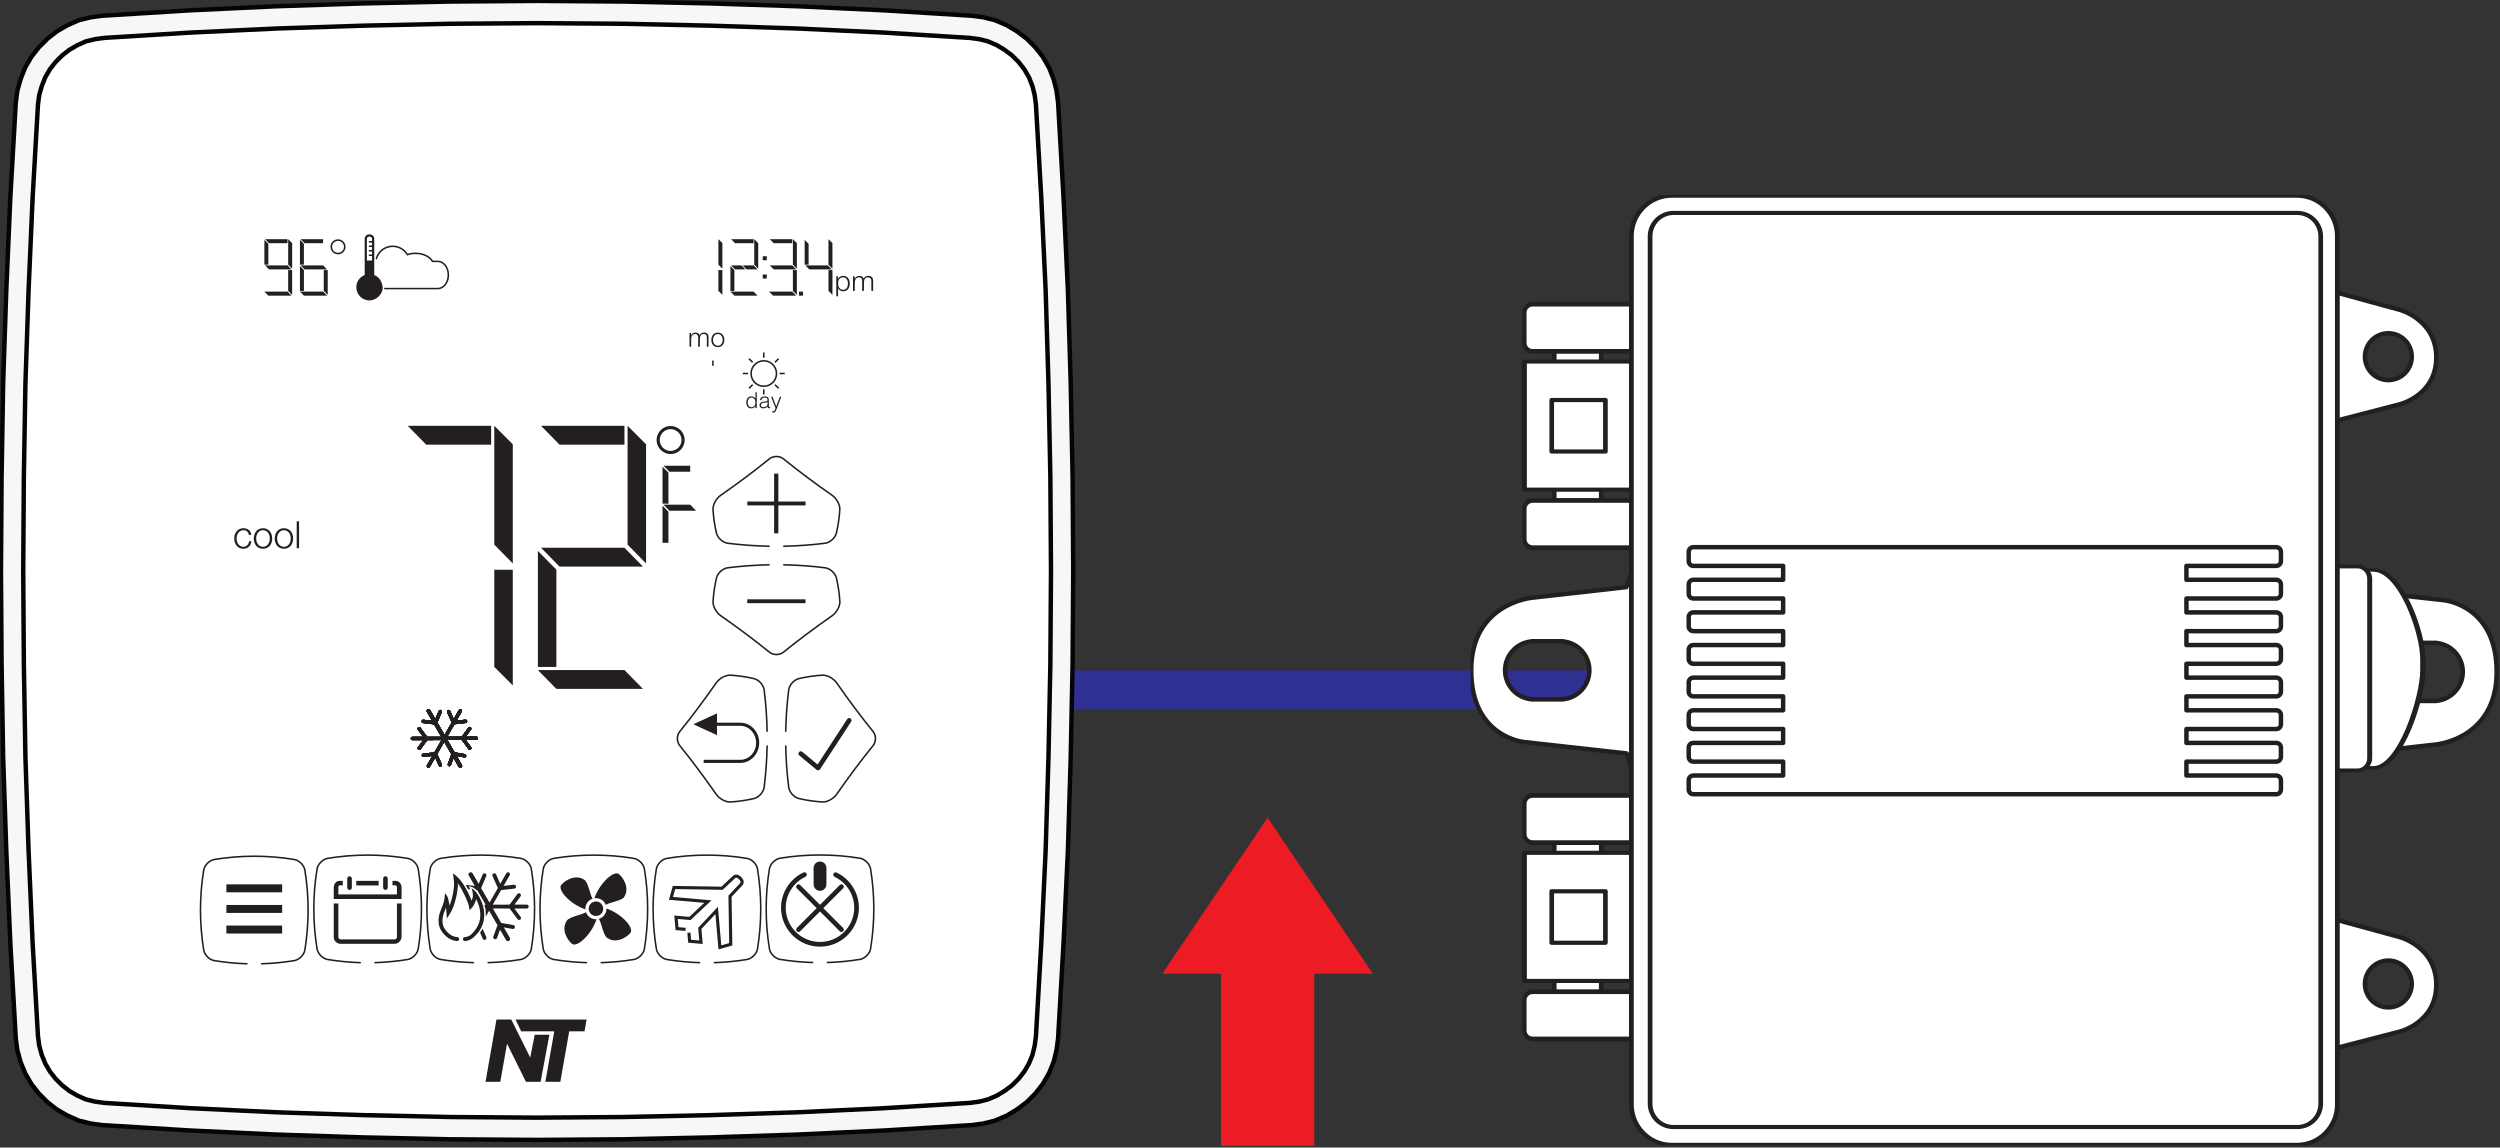 <?xml version="1.0" encoding="UTF-8" standalone="no"?>
<!DOCTYPE svg PUBLIC "-//W3C//DTD SVG 1.1//EN" "http://www.w3.org/Graphics/SVG/1.1/DTD/svg11.dtd">
<svg width="100%" height="100%" viewBox="0 0 976 448" version="1.1" xmlns="http://www.w3.org/2000/svg" xmlns:xlink="http://www.w3.org/1999/xlink" xml:space="preserve" xmlns:serif="http://www.serif.com/" style="fill-rule:evenodd;clip-rule:evenodd;stroke-miterlimit:10;">
    <rect x="0" y="0" width="976" height="448" fill="#333333" stroke="none"/>
    <g transform="matrix(1,0,0,1,-2249.13,-865.262)">
        <g transform="matrix(1.513,0,0,1.513,1468.69,-3429.56)">
            <g transform="matrix(1,0,0,1,624.293,3016.6)">
                <path d="M0,0L365.982,0" style="fill:none;fill-rule:nonzero;stroke:rgb(46,48,146);stroke-width:10px;"/>
            </g>
            <g transform="matrix(0.81,0,0,0.81,-1171.61,859.283)">
                <g transform="matrix(1,0,0,1,2226.59,2444.11)">
                    <path d="M0,362.432L-27.601,361.832L-55.382,360.926L-82.982,359.619L-110.85,357.906L-114.368,357.42L-118.238,356.485L-121.865,354.873L-125.221,352.937L-128.254,350.563L-130.961,347.856L-133.335,344.825L-135.328,341.371L-136.768,337.835L-137.808,334.067L-138.306,330.322L-140.022,300.461L-141.327,270.666L-142.332,240.779L-142.832,211.081L-143.034,181.314L-142.833,151.422L-142.329,121.535L-141.329,91.837L-140.027,62.07L-138.306,32.111L-137.803,28.335L-136.768,24.71L-135.35,21.101L-133.336,17.61L-130.962,14.578L-128.254,11.87L-125.22,9.495L-121.865,7.561L-118.238,5.948L-114.366,5.013L-110.849,4.529L-82.882,2.807L-55.278,1.502L-27.678,0.603L0.103,-0.001L27.805,-0.201L55.508,0L83.008,0.601L110.789,1.507L138.492,2.812L166.242,4.528L169.886,5.013L173.624,5.948L177.387,7.561L180.613,9.495L183.71,11.819L186.469,14.578L188.843,17.61L190.858,21.101L192.319,24.821L193.226,28.453L193.714,32.11L195.429,61.973L196.837,91.861L197.738,121.558L198.339,151.328L198.542,181.218L198.34,211.01L197.739,240.803L196.833,270.691L195.432,300.388L193.714,330.323L193.229,333.953L192.319,337.728L190.836,341.371L188.843,344.825L186.469,347.856L183.71,350.615L180.614,352.937L177.387,354.873L173.624,356.485L169.889,357.42L166.243,357.907L138.388,359.625L110.686,360.93L83.084,361.83L55.405,362.434L27.754,362.633L0,362.432Z" style="fill:rgb(247,247,247);fill-rule:nonzero;stroke:rgb(3,4,5);stroke-width:1.42px;stroke-linecap:round;stroke-linejoin:round;"/>
                </g>
                <g transform="matrix(1,0,0,1,2392.15,2794.95)">
                    <path d="M0,-339.261L3,-338.862L5.799,-338.161L8.6,-336.961L11.1,-335.462L13.5,-333.661L15.6,-331.562L17.4,-329.262L18.9,-326.662L20,-323.863L20.699,-321.063L21.1,-318.064L22.799,-288.467L24.199,-258.771L25.1,-229.073L25.699,-199.376L25.9,-169.58L25.699,-139.884L25.1,-110.187L24.199,-80.49L22.799,-50.792L21.1,-21.197L20.699,-18.197L20,-15.298L18.9,-12.597L17.4,-9.997L15.6,-7.699L13.5,-5.599L11.1,-3.798L8.6,-2.298L5.799,-1.099L3,-0.398L0,0.003L-27.5,1.7L-55.1,3.001L-82.701,3.901L-110.201,4.501L-137.801,4.7L-165.401,4.501L-193.001,3.901L-220.602,3.001L-248.102,1.7L-275.702,0.003L-278.602,-0.398L-281.502,-1.099L-284.202,-2.298L-286.801,-3.798L-289.102,-5.599L-291.202,-7.699L-293.002,-9.997L-294.502,-12.597L-295.602,-15.298L-296.402,-18.197L-296.801,-21.197L-298.502,-50.792L-299.801,-80.49L-300.801,-110.187L-301.301,-139.884L-301.502,-169.58L-301.301,-199.376L-300.801,-229.073L-299.801,-258.771L-298.502,-288.467L-296.801,-318.064L-296.402,-321.063L-295.602,-323.863L-294.502,-326.662L-293.002,-329.262L-291.202,-331.562L-289.102,-333.661L-286.801,-335.462L-284.202,-336.961L-281.502,-338.161L-278.602,-338.862L-275.702,-339.261L-248.102,-340.961L-220.602,-342.261L-193.001,-343.16L-165.401,-343.761L-137.801,-343.961L-110.201,-343.761L-82.701,-343.16L-55.1,-342.261L-27.5,-340.961L0,-339.261" style="fill:white;fill-rule:nonzero;stroke:rgb(3,4,5);stroke-width:1.42px;stroke-linecap:round;stroke-linejoin:round;"/>
                </g>
                <g transform="matrix(1,0,0,1,2250.79,2768.39)">
                    <path d="M0,19.843L-6.018,7.716L-8.163,19.843L-12.871,19.843L-9.385,0L-4.677,0L1.371,12.126L2.793,4.842L7.472,4.842L4.678,19.843L0,19.843Z" style="fill:rgb(35,31,32);fill-rule:nonzero;"/>
                </g>
                <g transform="matrix(1,0,0,1,2270.12,2788.24)">
                    <path d="M0,-19.843L-0.669,-16.088L-5.542,-16.088L-8.373,0L-13.14,0L-10.31,-16.088L-20.842,-16.088L-22.632,-19.843L0,-19.843Z" style="fill:rgb(35,31,32);fill-rule:nonzero;"/>
                </g>
                <g transform="matrix(1,0,0,1,2255.6,2585.26)">
                    <path d="M0,-6L26.574,-6L26.574,0L5.891,0L0,-6Z" style="fill:rgb(35,31,32);fill-rule:nonzero;"/>
                </g>
                <g transform="matrix(1,0,0,1,2255.6,2624.11)">
                    <path d="M0,-5.999L26.574,-5.999L32.465,0L5.891,0L0,-5.999Z" style="fill:rgb(35,31,32);fill-rule:nonzero;"/>
                </g>
                <g transform="matrix(1,0,0,1,2254.6,2619.11)">
                    <path d="M0,36.961L5.891,36.961L5.891,5.999L0,0L0,36.961Z" style="fill:rgb(35,31,32);fill-rule:nonzero;"/>
                </g>
                <g transform="matrix(0,1,1,0,2308.04,2598.24)">
                    <path d="M-18.981,-24.871L18.872,-24.871L24.871,-18.981L-13.089,-18.981L-18.981,-24.871Z" style="fill:rgb(35,31,32);fill-rule:nonzero;"/>
                </g>
                <g transform="matrix(1,0,0,1,2254.6,2663.07)">
                    <path d="M0,-6L27.574,-6L33.465,0L5.891,0L0,-6Z" style="fill:rgb(35,31,32);fill-rule:nonzero;"/>
                </g>
                <g transform="matrix(1,0,0,1,2213.13,2585.26)">
                    <path d="M0,-6L26.573,-6L26.573,0L5.891,0L0,-6Z" style="fill:rgb(35,31,32);fill-rule:nonzero;"/>
                </g>
                <g transform="matrix(0,1,1,0,2265.58,2598.24)">
                    <path d="M-18.981,-24.871L18.872,-24.871L24.871,-18.981L-13.089,-18.981L-18.981,-24.871Z" style="fill:rgb(35,31,32);fill-rule:nonzero;"/>
                </g>
                <g transform="matrix(0.707,0.707,0.707,-0.707,2232.71,2650.32)">
                    <path d="M9.727,1.589L18.058,1.589L-8.001,27.648L-12.167,23.482L9.727,1.589Z" style="fill:rgb(35,31,32);fill-rule:nonzero;"/>
                </g>
                <g transform="matrix(1,0,0,1,2294.62,2593.89)">
                    <path d="M0,-1.918L8.496,-1.918L8.496,0L1.883,0L0,-1.918Z" style="fill:rgb(35,31,32);fill-rule:nonzero;"/>
                </g>
                <g transform="matrix(1,0,0,1,2294.62,2606.31)">
                    <path d="M0,-1.918L8.496,-1.918L10.379,0L1.883,0L0,-1.918Z" style="fill:rgb(35,31,32);fill-rule:nonzero;"/>
                </g>
                <g transform="matrix(-0.707,-0.707,-0.707,0.707,2291.74,2600.35)">
                    <path d="M1.227,-7.506L3.891,-7.506L-4.443,0.823L-5.774,-0.508L1.227,-7.506Z" style="fill:rgb(35,31,32);fill-rule:nonzero;"/>
                </g>
                <g transform="matrix(1,0,0,1,2294.3,2604.71)">
                    <path d="M0,11.817L1.883,11.817L1.883,1.918L0,0L0,11.817Z" style="fill:rgb(35,31,32);fill-rule:nonzero;"/>
                </g>
                <g transform="matrix(1,0,0,1,2179.01,2521.1)">
                    <path d="M0,-1.287L7.158,-1.287L7.158,0L1.264,0L0,-1.287Z" style="fill:rgb(35,31,32);fill-rule:nonzero;"/>
                </g>
                <g transform="matrix(1,0,0,1,2179.01,2529.44)">
                    <path d="M0,-1.288L7.158,-1.288L8.424,0L1.264,0L0,-1.288Z" style="fill:rgb(35,31,32);fill-rule:nonzero;"/>
                </g>
                <g transform="matrix(-0.707,-0.707,-0.707,0.707,2177.08,2525.44)">
                    <path d="M0.824,-5.041L2.611,-5.041L-2.982,0.552L-3.875,-0.341L0.824,-5.041Z" style="fill:rgb(35,31,32);fill-rule:nonzero;"/>
                </g>
                <g transform="matrix(1,0,0,1,2178.8,2528.36)">
                    <path d="M0,7.933L1.264,7.933L1.264,1.287L0,0L0,7.933Z" style="fill:rgb(35,31,32);fill-rule:nonzero;"/>
                </g>
                <g transform="matrix(0.707,0.707,0.707,-0.707,2184.67,2535.06)">
                    <path d="M2.087,0.34L3.877,0.34L-1.715,5.936L-2.611,5.041L2.087,0.34Z" style="fill:rgb(35,31,32);fill-rule:nonzero;"/>
                </g>
                <g transform="matrix(1,0,0,1,2178.8,2537.8)">
                    <path d="M0,-1.287L7.373,-1.287L8.639,0L1.264,0L0,-1.287Z" style="fill:rgb(35,31,32);fill-rule:nonzero;"/>
                </g>
                <g transform="matrix(1,0,0,1,2167.68,2521.1)">
                    <path d="M0,-1.287L7.159,-1.287L7.159,0L1.265,0L0,-1.287Z" style="fill:rgb(35,31,32);fill-rule:nonzero;"/>
                </g>
                <g transform="matrix(1,0,0,1,2167.68,2529.44)">
                    <path d="M0,-1.288L7.159,-1.288L8.424,0L1.265,0L0,-1.288Z" style="fill:rgb(35,31,32);fill-rule:nonzero;"/>
                </g>
                <g transform="matrix(-0.707,-0.707,-0.707,0.707,2165.75,2525.44)">
                    <path d="M0.822,-5.042L2.61,-5.042L-2.981,0.554L-3.875,-0.34L0.822,-5.042Z" style="fill:rgb(35,31,32);fill-rule:nonzero;"/>
                </g>
                <g transform="matrix(0,1,1,0,2180.39,2523.88)">
                    <path d="M-4.074,-5.339L4.05,-5.339L5.339,-4.074L-2.81,-4.074L-4.074,-5.339Z" style="fill:rgb(35,31,32);fill-rule:nonzero;"/>
                </g>
                <g transform="matrix(0.707,0.707,0.707,-0.707,2173.33,2535.06)">
                    <path d="M2.088,0.341L3.877,0.341L-1.717,5.935L-2.612,5.04L2.088,0.341Z" style="fill:rgb(35,31,32);fill-rule:nonzero;"/>
                </g>
                <g transform="matrix(1,0,0,1,2167.46,2537.8)">
                    <path d="M0,-1.287L7.374,-1.287L8.639,0L1.265,0L0,-1.287Z" style="fill:rgb(35,31,32);fill-rule:nonzero;"/>
                </g>
                <g transform="matrix(1,0,0,1,2303.39,2553.95)">
                    <path d="M0,-4.258L0,-3.519L0.025,-3.519C0.166,-3.79 0.352,-4.003 0.582,-4.156C0.811,-4.309 1.104,-4.386 1.461,-4.386C1.75,-4.386 2.012,-4.315 2.248,-4.173C2.482,-4.031 2.641,-3.816 2.719,-3.527C2.85,-3.816 3.043,-4.031 3.297,-4.173C3.553,-4.315 3.824,-4.386 4.113,-4.386C5.082,-4.386 5.566,-3.872 5.566,-2.847L5.566,0.128L5.031,0.128L5.031,-2.821C5.031,-3.184 4.955,-3.46 4.803,-3.651C4.648,-3.84 4.379,-3.935 3.994,-3.935C3.762,-3.935 3.57,-3.891 3.416,-3.803C3.264,-3.715 3.141,-3.598 3.051,-3.45C2.961,-3.303 2.896,-3.135 2.859,-2.945C2.822,-2.755 2.805,-2.558 2.805,-2.354L2.805,0.128L2.27,0.128L2.27,-2.847C2.27,-2.994 2.254,-3.135 2.223,-3.268C2.191,-3.401 2.141,-3.517 2.068,-3.616C1.998,-3.715 1.904,-3.793 1.785,-3.85C1.666,-3.906 1.521,-3.935 1.352,-3.935C1.125,-3.935 0.928,-3.894 0.76,-3.812C0.594,-3.73 0.457,-3.616 0.352,-3.472C0.248,-3.327 0.17,-3.157 0.119,-2.962C0.066,-2.766 0.041,-2.552 0.041,-2.321L0.041,0.128L-0.494,0.128L-0.494,-4.258L0,-4.258Z" style="fill:rgb(35,31,32);fill-rule:nonzero;"/>
                </g>
                <g transform="matrix(1,0,0,1,2311.25,2553.59)">
                    <path d="M0,-3.409C-0.193,-3.302 -0.354,-3.159 -0.48,-2.984C-0.607,-2.808 -0.705,-2.608 -0.77,-2.385C-0.834,-2.161 -0.867,-1.932 -0.867,-1.7C-0.867,-1.468 -0.834,-1.24 -0.77,-1.016C-0.705,-0.792 -0.607,-0.593 -0.48,-0.417C-0.354,-0.241 -0.193,-0.099 0,0.008C0.193,0.115 0.416,0.169 0.672,0.169C0.926,0.169 1.15,0.115 1.344,0.008C1.535,-0.099 1.695,-0.241 1.822,-0.417C1.951,-0.593 2.047,-0.792 2.111,-1.016C2.178,-1.24 2.209,-1.468 2.209,-1.7C2.209,-1.932 2.178,-2.161 2.111,-2.385C2.047,-2.608 1.951,-2.808 1.822,-2.984C1.695,-3.159 1.535,-3.302 1.344,-3.409C1.15,-3.516 0.926,-3.57 0.672,-3.57C0.416,-3.57 0.193,-3.516 0,-3.409M1.561,-3.834C1.818,-3.709 2.033,-3.542 2.209,-3.333C2.385,-3.123 2.52,-2.878 2.609,-2.597C2.699,-2.316 2.746,-2.017 2.746,-1.7C2.746,-1.383 2.699,-1.084 2.609,-0.804C2.52,-0.523 2.385,-0.278 2.209,-0.068C2.033,0.142 1.818,0.307 1.561,0.429C1.301,0.551 1.006,0.612 0.672,0.612C0.338,0.612 0.041,0.551 -0.217,0.429C-0.475,0.307 -0.691,0.142 -0.867,-0.068C-1.043,-0.278 -1.176,-0.523 -1.268,-0.804C-1.357,-1.084 -1.402,-1.383 -1.402,-1.7C-1.402,-2.017 -1.357,-2.316 -1.268,-2.597C-1.176,-2.878 -1.043,-3.123 -0.867,-3.333C-0.691,-3.542 -0.475,-3.709 -0.217,-3.834C0.041,-3.959 0.338,-4.021 0.672,-4.021C1.006,-4.021 1.301,-3.959 1.561,-3.834" style="fill:rgb(35,31,32);fill-rule:nonzero;"/>
                </g>
                <g transform="matrix(1,0,0,1,2339.79,2529.44)">
                    <path d="M0,-1.288L7.158,-1.288L8.424,0L1.264,0L0,-1.288Z" style="fill:rgb(35,31,32);fill-rule:nonzero;"/>
                </g>
                <g transform="matrix(-0.707,-0.707,-0.707,0.707,2337.86,2525.44)">
                    <path d="M0.824,-5.041L2.611,-5.041L-2.982,0.552L-3.875,-0.341L0.824,-5.041Z" style="fill:rgb(35,31,32);fill-rule:nonzero;"/>
                </g>
                <g transform="matrix(0,1,1,0,2352.5,2523.88)">
                    <path d="M-4.073,-5.339L4.051,-5.339L5.339,-4.073L-2.809,-4.073L-4.073,-5.339Z" style="fill:rgb(35,31,32);fill-rule:nonzero;"/>
                </g>
                <g transform="matrix(0.707,0.707,0.707,-0.707,2345.45,2535.06)">
                    <path d="M2.087,0.34L3.877,0.34L-1.715,5.936L-2.611,5.041L2.087,0.34Z" style="fill:rgb(35,31,32);fill-rule:nonzero;"/>
                </g>
                <g transform="matrix(1,0,0,1,2328.46,2521.1)">
                    <path d="M0,-1.287L7.16,-1.287L7.16,0L1.266,0L0,-1.287Z" style="fill:rgb(35,31,32);fill-rule:nonzero;"/>
                </g>
                <g transform="matrix(1,0,0,1,2328.46,2529.44)">
                    <path d="M0,-1.288L7.16,-1.288L8.424,0L1.266,0L0,-1.288Z" style="fill:rgb(35,31,32);fill-rule:nonzero;"/>
                </g>
                <g transform="matrix(0,1,1,0,2341.17,2523.88)">
                    <path d="M-4.074,-5.338L4.05,-5.338L5.338,-4.074L-2.81,-4.074L-4.074,-5.338Z" style="fill:rgb(35,31,32);fill-rule:nonzero;"/>
                </g>
                <g transform="matrix(0.707,0.707,0.707,-0.707,2334.11,2535.06)">
                    <path d="M2.089,0.342L3.877,0.342L-1.719,5.933L-2.613,5.039L2.089,0.342Z" style="fill:rgb(35,31,32);fill-rule:nonzero;"/>
                </g>
                <g transform="matrix(1,0,0,1,2328.24,2537.8)">
                    <path d="M0,-1.287L7.375,-1.287L8.639,0L1.266,0L0,-1.287Z" style="fill:rgb(35,31,32);fill-rule:nonzero;"/>
                </g>
                <g transform="matrix(-1,0,0,1,2613.69,2236.99)">
                    <rect x="274.628" y="299.523" width="1.289" height="1.287" style="fill:rgb(35,31,32);"/>
                </g>
                <g transform="matrix(-1,0,0,1,2590.6,2226.09)">
                    <rect x="263.081" y="304.972" width="1.289" height="1.289" style="fill:rgb(35,31,32);"/>
                </g>
                <g transform="matrix(-1,0,0,1,2590.6,2214.44)">
                    <rect x="263.081" y="310.797" width="1.289" height="1.289" style="fill:rgb(35,31,32);"/>
                </g>
                <g transform="matrix(1,0,0,1,2316.15,2521.1)">
                    <path d="M0,-1.287L7.158,-1.287L7.158,0L1.264,0L0,-1.287Z" style="fill:rgb(35,31,32);fill-rule:nonzero;"/>
                </g>
                <g transform="matrix(1,0,0,1,2319.8,2529.44)">
                    <path d="M0,-1.288L3.508,-1.288L4.773,0L1.266,0L0,-1.288Z" style="fill:rgb(35,31,32);fill-rule:nonzero;"/>
                </g>
                <g transform="matrix(1,0,0,1,2316.15,2529.44)">
                    <path d="M0,-1.288L3.283,-1.288L4.549,0L1.264,0L0,-1.288Z" style="fill:rgb(35,31,32);fill-rule:nonzero;"/>
                </g>
                <g transform="matrix(1,0,0,1,2315.93,2528.36)">
                    <path d="M0,7.933L1.264,7.933L1.264,1.287L0,0L0,7.933Z" style="fill:rgb(35,31,32);fill-rule:nonzero;"/>
                </g>
                <g transform="matrix(0,1,1,0,2328.86,2523.88)">
                    <path d="M-4.073,-5.339L4.051,-5.339L5.339,-4.073L-2.809,-4.073L-4.073,-5.339Z" style="fill:rgb(35,31,32);fill-rule:nonzero;"/>
                </g>
                <g transform="matrix(1,0,0,1,2315.93,2537.8)">
                    <path d="M0,-1.287L7.373,-1.287L8.639,0L1.264,0L0,-1.287Z" style="fill:rgb(35,31,32);fill-rule:nonzero;"/>
                </g>
                <g transform="matrix(0,1,1,0,2317.44,2523.87)">
                    <path d="M-4.075,-5.339L4.049,-5.339L5.339,-4.074L-2.81,-4.074L-4.075,-5.339Z" style="fill:rgb(35,31,32);fill-rule:nonzero;"/>
                </g>
                <g transform="matrix(0.707,0.707,0.707,-0.707,2310.38,2535.05)">
                    <path d="M2.088,0.341L3.875,0.341L-1.718,5.934L-2.611,5.041L2.088,0.341Z" style="fill:rgb(35,31,32);fill-rule:nonzero;"/>
                </g>
                <g transform="matrix(1,0,0,1,2353.29,2536.25)">
                    <path d="M0,-3.007C-0.057,-3.243 -0.146,-3.455 -0.27,-3.641C-0.393,-3.827 -0.551,-3.979 -0.742,-4.096C-0.934,-4.213 -1.166,-4.271 -1.436,-4.271C-1.748,-4.271 -2.008,-4.217 -2.219,-4.11C-2.428,-4.001 -2.596,-3.858 -2.723,-3.677C-2.848,-3.497 -2.938,-3.287 -2.988,-3.047C-3.039,-2.807 -3.064,-2.555 -3.064,-2.291C-3.064,-2.051 -3.035,-1.813 -2.979,-1.575C-2.922,-1.339 -2.828,-1.127 -2.699,-0.942C-2.57,-0.755 -2.402,-0.604 -2.195,-0.486C-1.988,-0.369 -1.736,-0.311 -1.436,-0.311C-1.166,-0.311 -0.934,-0.369 -0.742,-0.486C-0.551,-0.604 -0.393,-0.755 -0.27,-0.942C-0.146,-1.127 -0.057,-1.339 0,-1.575C0.057,-1.813 0.086,-2.051 0.086,-2.291C0.086,-2.531 0.057,-2.77 0,-3.007M-3.109,-4.613L-3.109,-3.732L-3.092,-3.732C-2.959,-4.055 -2.744,-4.306 -2.447,-4.483C-2.15,-4.659 -1.812,-4.748 -1.436,-4.748C-1.082,-4.748 -0.773,-4.682 -0.514,-4.55C-0.252,-4.418 -0.035,-4.239 0.139,-4.015C0.314,-3.789 0.443,-3.528 0.527,-3.232C0.611,-2.935 0.652,-2.621 0.652,-2.291C0.652,-1.961 0.611,-1.648 0.527,-1.351C0.443,-1.054 0.314,-0.793 0.139,-0.568C-0.035,-0.343 -0.252,-0.165 -0.514,-0.036C-0.773,0.093 -1.082,0.157 -1.436,0.157C-1.604,0.157 -1.771,0.136 -1.939,0.094C-2.107,0.052 -2.264,-0.011 -2.408,-0.095C-2.551,-0.179 -2.68,-0.284 -2.789,-0.41C-2.9,-0.536 -2.986,-0.683 -3.047,-0.851L-3.064,-0.851L-3.064,1.741L-3.631,1.741L-3.631,-4.613L-3.109,-4.613Z" style="fill:rgb(35,31,32);fill-rule:nonzero;"/>
                </g>
                <g transform="matrix(1,0,0,1,2355.5,2536.15)">
                    <path d="M0,-4.51L0,-3.727L0.027,-3.727C0.178,-4.015 0.375,-4.239 0.617,-4.402C0.861,-4.564 1.172,-4.645 1.549,-4.645C1.855,-4.645 2.133,-4.57 2.381,-4.42C2.631,-4.27 2.797,-4.041 2.881,-3.736C3.02,-4.041 3.223,-4.27 3.492,-4.42C3.764,-4.57 4.051,-4.645 4.357,-4.645C5.383,-4.645 5.896,-4.102 5.896,-3.016L5.896,0.135L5.328,0.135L5.328,-2.989C5.328,-3.372 5.248,-3.665 5.086,-3.866C4.924,-4.068 4.639,-4.167 4.23,-4.167C3.984,-4.167 3.781,-4.121 3.619,-4.029C3.457,-3.935 3.328,-3.811 3.232,-3.655C3.137,-3.498 3.068,-3.321 3.029,-3.119C2.99,-2.918 2.971,-2.71 2.971,-2.493L2.971,0.135L2.404,0.135L2.404,-3.016C2.404,-3.172 2.387,-3.321 2.354,-3.461C2.322,-3.602 2.268,-3.725 2.193,-3.83C2.117,-3.935 2.018,-4.018 1.891,-4.077C1.766,-4.138 1.611,-4.167 1.432,-4.167C1.191,-4.167 0.982,-4.124 0.807,-4.037C0.629,-3.95 0.486,-3.83 0.375,-3.677C0.264,-3.525 0.182,-3.344 0.127,-3.137C0.072,-2.93 0.047,-2.703 0.047,-2.457L0.047,0.135L-0.521,0.135L-0.521,-4.51L0,-4.51Z" style="fill:rgb(35,31,32);fill-rule:nonzero;"/>
                </g>
                <g transform="matrix(1,0,0,1,2200.13,2530.98)">
                    <path d="M0,-4.367L0,-11.335C0,-11.704 0.367,-12.004 0.816,-12.004C1.266,-12.004 1.631,-11.704 1.631,-11.335L1.631,-10.589L0.816,-10.589C0.678,-10.589 0.566,-10.477 0.566,-10.339C0.566,-10.201 0.678,-10.089 0.816,-10.089L1.631,-10.089L1.631,-9.162L0.816,-9.162C0.678,-9.162 0.566,-9.05 0.566,-8.912C0.566,-8.773 0.678,-8.662 0.816,-8.662L1.631,-8.662L1.631,-7.735L0.816,-7.735C0.678,-7.735 0.566,-7.623 0.566,-7.485C0.566,-7.346 0.678,-7.235 0.816,-7.235L1.631,-7.235L1.631,-6.307L0.816,-6.307C0.678,-6.307 0.566,-6.196 0.566,-6.057C0.566,-5.92 0.678,-5.807 0.816,-5.807L1.631,-5.807L1.631,-4.367L0,-4.367ZM2.34,0.25L2.34,-11.335C2.34,-12.096 1.658,-12.713 0.816,-12.713C-0.025,-12.713 -0.708,-12.096 -0.708,-11.335L-0.708,0.25C-2.27,0.862 -3.379,2.372 -3.379,4.15C-3.379,6.467 -1.501,8.346 0.816,8.346C3.133,8.346 5.164,6.162 5.012,4.15C4.878,2.376 3.902,0.861 2.34,0.25" style="fill:rgb(35,31,32);fill-rule:nonzero;"/>
                </g>
                <g transform="matrix(1,0,0,1,2251.05,2733.13)">
                    <path d="M0,-1.354L-3.906,-1.342L-1.975,-3.973C-1.771,-4.25 -1.83,-4.645 -2.107,-4.85C-2.305,-4.995 -2.584,-5.006 -2.803,-4.879C-2.875,-4.838 -2.938,-4.784 -2.986,-4.717L-5.467,-1.338L-10.84,-1.323L-8.16,-5.961L-3.955,-6.438C-3.871,-6.446 -3.793,-6.473 -3.72,-6.514C-3.503,-6.639 -3.377,-6.887 -3.404,-7.131C-3.445,-7.475 -3.756,-7.721 -4.1,-7.682L-7.381,-7.309L-5.414,-10.715C-5.331,-10.858 -5.309,-11.028 -5.353,-11.188C-5.396,-11.352 -5.502,-11.487 -5.646,-11.571C-5.833,-11.678 -6.083,-11.672 -6.283,-11.557C-6.375,-11.504 -6.451,-11.428 -6.5,-11.342L-8.455,-7.958L-9.758,-10.952C-9.825,-11.104 -9.947,-11.221 -10.104,-11.286C-10.26,-11.344 -10.43,-11.342 -10.652,-11.241C-10.928,-11.081 -11.037,-10.743 -10.906,-10.45L-9.202,-6.625L-11.864,-1.979L-14.537,-6.61L-12.883,-10.469C-12.818,-10.614 -12.816,-10.778 -12.875,-10.926C-12.938,-11.084 -13.063,-11.213 -13.225,-11.284C-13.4,-11.362 -13.605,-11.35 -13.773,-11.254C-13.885,-11.19 -13.973,-11.092 -14.024,-10.973L-15.318,-7.963L-17.281,-11.364C-17.461,-11.672 -17.917,-11.719 -18.203,-11.553C-18.49,-11.387 -18.682,-10.981 -18.497,-10.661L-16.545,-7.28L-19.458,-7.627C-19.213,-7.225 -18.954,-6.758 -18.699,-6.272L-18.014,-6.192C-18.031,-6.235 -18.043,-6.266 -18.044,-6.268L-18.446,-7.196L-17.464,-6.952C-17.39,-6.934 -16.772,-6.754 -16.029,-5.959L-15.765,-5.928L-13.081,-1.28L-13.517,-1.28C-13.444,-1.034 -13.374,-0.786 -13.317,-0.53C-13.283,-0.377 -13.252,-0.221 -13.223,-0.059L-13.014,-0.061L-13.177,0.222C-13.07,0.908 -13.012,1.662 -13.051,2.455L-11.992,0.607L-9.326,5.224L-10.658,8.871C-10.774,9.187 -10.602,9.542 -10.274,9.666C-10.104,9.73 -9.901,9.712 -9.734,9.617C-9.588,9.533 -9.527,9.417 -9.484,9.308L-8.512,6.634L-6.564,10.007C-6.38,10.326 -5.932,10.365 -5.645,10.199C-5.357,10.033 -5.164,9.625 -5.349,9.306L-7.309,5.912L-4.469,6.414C-4.326,6.435 -4.187,6.412 -4.066,6.341C-3.912,6.253 -3.807,6.097 -3.774,5.914C-3.748,5.75 -3.777,5.583 -3.861,5.445C-3.951,5.298 -4.094,5.201 -4.259,5.173L-8.124,4.5L-10.782,-0.106L-5.453,-0.102L-2.943,3.302C-2.756,3.554 -2.412,3.63 -2.088,3.443C-2.085,3.441 -2.083,3.439 -2.08,3.437C-1.946,3.339 -1.86,3.195 -1.836,3.029C-1.81,2.863 -1.852,2.697 -1.953,2.56L-3.924,-0.088L0.003,-0.1C0.113,-0.102 0.219,-0.129 0.314,-0.186C0.51,-0.297 0.629,-0.506 0.627,-0.729C0.626,-1.075 0.344,-1.354 0,-1.354" style="fill:rgb(35,31,32);fill-rule:nonzero;"/>
                </g>
                <g transform="matrix(1,0,0,1,2233.33,2743.23)">
                    <path d="M0,0.129C0.048,0.115 0.098,0.115 0.142,0.09C0.18,0.068 0.2,0.029 0.233,0C0.156,0.045 0.079,0.088 0,0.129" style="fill:rgb(35,31,32);fill-rule:nonzero;"/>
                </g>
                <g transform="matrix(1,0,0,1,2236.97,2743.04)">
                    <path d="M0,-3.602C-0.22,-3.178 -0.481,-2.754 -0.789,-2.334L0.057,-0.395C0.124,-0.239 0.247,-0.122 0.404,-0.061C0.557,0 0.728,-0.002 0.946,-0.102C1.222,-0.262 1.333,-0.604 1.206,-0.897L0,-3.602Z" style="fill:rgb(35,31,32);fill-rule:nonzero;"/>
                </g>
                <g transform="matrix(1,0,0,1,2237.24,2732.5)">
                    <path d="M0,0.209C-0.553,-2.291 -1.952,-4.264 -2.361,-4.73C-3.132,-5.676 -3.78,-5.838 -3.78,-5.838C-3.78,-5.838 -3.417,-5.002 -3.359,-4.053C-3.302,-3.105 -3.452,-2.777 -3.776,-1.951C-4.036,-2.842 -5.375,-5.682 -6.309,-7.102C-7.19,-8.441 -8.438,-9.875 -9.727,-10.678C-9.7,-10.404 -9.563,-9.711 -9.512,-9.344L-9.389,-8.311C-9.157,-6.352 -9.817,-2.85 -10.768,-0.387C-10.912,-1.209 -11.039,-1.742 -11.191,-2.453C-11.445,-3.639 -12.261,-4.359 -12.261,-4.359C-12.261,-4.359 -12.242,-3.619 -12.436,-2.434C-12.632,-1.24 -12.963,-0.521 -13.341,0.432C-13.668,1.256 -14.008,2.109 -14.164,3.061C-14.542,5.391 -14.032,7.152 -12.495,8.781L-12.212,9.066C-12.042,9.229 -11.857,9.398 -11.669,9.559C-11.289,9.883 -10.155,10.752 -8.399,10.885C-8.384,10.887 -8.368,10.887 -8.352,10.887C-8.03,10.887 -7.757,10.637 -7.732,10.311C-7.706,9.967 -7.963,9.67 -8.306,9.643C-9.746,9.533 -10.638,8.801 -10.863,8.607C-11.034,8.463 -11.199,8.313 -11.342,8.174L-11.601,7.916C-12.852,6.59 -13.25,5.195 -12.935,3.26C-12.802,2.439 -12.502,1.688 -12.184,0.889C-12.098,0.67 -12.011,0.453 -11.926,0.232C-11.836,0.826 -11.778,1.395 -11.757,1.809L-11.659,3.715L-10.614,2.115C-9.362,0.195 -8.29,-3.797 -8.125,-6.717C-8.109,-6.992 -8.12,-7.262 -8.146,-7.537C-6.468,-5.102 -4.93,-1.676 -4.609,-0.141L-4.357,1.066L-3.535,0.148C-3.124,-0.312 -2.588,-1.398 -2.299,-2.463C-1.904,-1.717 -1.476,-0.705 -1.215,0.477C-0.784,2.428 -0.738,5.279 -2.967,7.789C-3.355,8.229 -4.198,9.543 -5.929,9.643C-6.273,9.662 -6.535,9.953 -6.516,10.297C-6.497,10.629 -6.222,10.885 -5.895,10.885L-5.859,10.885C-4.367,10.799 -3.305,10.047 -2.037,8.617C0.542,5.711 0.495,2.439 0,0.209" style="fill:rgb(35,31,32);fill-rule:nonzero;"/>
                </g>
                <g transform="matrix(-0.982,0.191,0.191,0.982,2273.96,2735.24)">
                    <path d="M0.437,-4.58C-0.838,-4.58 -1.874,-3.543 -1.873,-2.269C-1.871,-0.995 -0.836,0.043 0.437,0.042C1.709,0.043 2.75,-0.991 2.752,-2.266C2.75,-3.543 1.713,-4.581 0.437,-4.58" style="fill:rgb(35,31,32);fill-rule:nonzero;"/>
                </g>
                <g transform="matrix(1,0,0,1,2274.01,2741.17)">
                    <path d="M0,-4.839C0.75,-3.917 1.383,0.366 2.68,1.243C5.75,3.306 9.313,0.715 10.113,-0.468C10.91,-1.65 9.07,-4.283 6,-6.352C4.773,-7.177 3.541,-7.785 2.439,-8.145C2.479,-6.626 1.48,-5.258 0,-4.839" style="fill:rgb(35,31,32);fill-rule:nonzero;"/>
                </g>
                <g transform="matrix(1,0,0,1,2265.53,2734.99)">
                    <path d="M0,9.33C1.182,10.124 3.814,8.284 5.881,5.222C6.758,3.917 7.389,2.602 7.738,1.463C6.246,1.543 4.873,0.621 4.383,-0.794C3.457,-0.041 -0.838,0.599 -1.711,1.897C-3.781,4.965 -1.184,8.533 0,9.33" style="fill:rgb(35,31,32);fill-rule:nonzero;"/>
                </g>
                <g transform="matrix(1,0,0,1,2266.1,2723.65)">
                    <path d="M0,7.838C1.256,8.687 2.525,9.302 3.637,9.659C3.535,8.132 4.48,6.732 5.936,6.25C5.186,5.354 4.574,1.097 3.32,0.244C0.25,-1.821 -3.316,0.78 -4.111,1.959C-4.906,3.143 -3.068,5.772 0,7.838" style="fill:rgb(35,31,32);fill-rule:nonzero;"/>
                </g>
                <g transform="matrix(1,0,0,1,2276.23,2721.22)">
                    <path d="M0,10.666C0.836,9.931 5.012,9.384 5.793,8.228C7.861,5.163 5.266,1.591 4.082,0.793C2.902,0 0.268,1.843 -1.799,4.91C-2.646,6.171 -3.262,7.434 -3.619,8.55C-2.049,8.319 -0.553,9.219 0,10.666" style="fill:rgb(35,31,32);fill-rule:nonzero;"/>
                </g>
                <g transform="matrix(1,0,0,1,2063.14,2612.59)">
                    <rect x="133.604" y="111.631" width="7.136" height="1.467" style="fill:rgb(35,31,32);"/>
                </g>
                <g transform="matrix(1,0,0,1,2209.7,2744.28)">
                    <path d="M0,-12.853L0,-2.15C0,-1.759 -0.342,-1.417 -0.732,-1.417L-17.935,-1.417C-18.325,-1.417 -18.667,-1.759 -18.667,-2.15L-18.667,-12.853L-20.134,-12.853L-20.134,-2.15C-20.134,-0.977 -19.156,0 -17.983,0L-0.781,0C0.392,0 1.369,-0.977 1.467,-2.15L1.467,-12.853L0,-12.853Z" style="fill:rgb(35,31,32);fill-rule:nonzero;"/>
                </g>
                <g transform="matrix(1,0,0,1,2209.36,2729.99)">
                    <path d="M0,-5.767L-1.075,-5.767L-1.075,-4.349L0,-4.349C0.098,-4.349 0.342,-4.056 0.342,-3.617L0.342,-1.466L-18.325,-1.466L-18.325,-3.617C-18.325,-4.056 -18.13,-4.349 -17.983,-4.349L-16.908,-4.349L-16.908,-5.767L-17.983,-5.767C-19.01,-5.767 -19.792,-4.789 -19.792,-3.617L-19.792,0L1.809,0L1.809,-3.617C1.809,-4.789 0.978,-5.767 0,-5.767" style="fill:rgb(35,31,32);fill-rule:nonzero;"/>
                </g>
                <g transform="matrix(1,0,0,1,2312.13,2721.7)">
                    <path d="M0,24.343L-0.984,13.095L-5.439,17.836L-5.02,22.627L-9.645,22.219L-9.924,19.069L-8.928,18.981L-8.723,21.297L-6.119,21.526L-6.475,17.477L-0.184,10.782L0.891,23.052L3.402,22.343L3.166,7.218L6.77,3.383C6.986,3.166 7.332,2.822 6.529,2.018C5.725,1.212 5.381,1.563 5.176,1.768L1.334,5.376L-13.789,5.138L-14.498,7.653L-2.227,8.725L-8.928,15.021L-12.977,14.667L-12.748,17.272L-10.438,17.473L-10.523,18.469L-13.672,18.196L-14.076,13.568L-9.287,13.986L-4.541,9.526L-15.789,8.543L-14.543,4.126L0.945,4.37L4.479,1.05C4.941,0.591 5.926,0 7.236,1.311C8.551,2.627 7.957,3.611 7.488,4.079L4.172,7.607L4.414,23.097L0,24.343Z" style="fill:rgb(35,31,32);fill-rule:nonzero;"/>
                </g>
                <g transform="matrix(1,0,0,1,2063.14,2615.88)">
                    <rect x="92.224" y="109.453" width="17.768" height="2.537" style="fill:rgb(35,31,32);"/>
                </g>
                <g transform="matrix(1,0,0,1,2063.14,2629.01)">
                    <rect x="92.224" y="102.888" width="17.768" height="2.535" style="fill:rgb(35,31,32);"/>
                </g>
                <g transform="matrix(1,0,0,1,2063.14,2642.14)">
                    <rect x="92.224" y="96.32" width="17.768" height="2.538" style="fill:rgb(35,31,32);"/>
                </g>
                <g transform="matrix(1,0,0,1,2319.08,2683.68)">
                    <path d="M0,-9.846L-7.418,-9.846L-7.418,-12.821L-14.953,-9.346L-7.418,-5.874L-7.418,-8.846L0,-8.846C2.773,-8.846 5.029,-6.418 5.029,-3.434C5.029,-0.451 2.773,1.975 0,1.975L-11.668,1.975L-11.668,2.975L0,2.975C3.324,2.975 6.029,0.1 6.029,-3.434C6.029,-6.97 3.324,-9.846 0,-9.846" style="fill:rgb(35,31,32);fill-rule:nonzero;"/>
                </g>
                <g transform="matrix(1,0,0,1,2343.86,2672.24)">
                    <path d="M0,16.782C-0.174,16.782 -0.344,16.721 -0.48,16.609L-5.992,12.033C-6.311,11.768 -6.355,11.296 -6.09,10.976C-5.824,10.657 -5.354,10.614 -5.033,10.879L-0.168,14.918L9.273,0.445C9.498,0.099 9.963,0 10.311,0.227C10.658,0.454 10.756,0.918 10.529,1.265L0.627,16.442C0.512,16.621 0.322,16.742 0.111,16.773C0.074,16.779 0.037,16.782 0,16.782" style="fill:rgb(35,31,32);fill-rule:nonzero;"/>
                </g>
                <g transform="matrix(1,0,0,1,2166.61,2715.79)">
                    <path d="M0,35.094C-0.135,35.094 -0.246,34.987 -0.25,34.852C-0.254,34.713 -0.146,34.598 -0.007,34.594C3.432,34.49 6.921,34.153 10.361,33.589C11.791,33.345 13.26,31.875 13.505,30.444C14.885,22.008 14.885,13.451 13.505,5.014C13.26,3.584 11.791,2.115 10.359,1.869C1.924,0.49 -6.632,0.49 -15.07,1.87C-16.5,2.115 -17.969,3.584 -18.214,5.016C-19.594,13.451 -19.594,22.008 -18.214,30.446C-17.969,31.875 -16.5,33.345 -15.068,33.59C-11.63,34.153 -8.141,34.49 -4.702,34.594C-4.563,34.598 -4.455,34.713 -4.459,34.852C-4.463,34.989 -4.57,35.107 -4.716,35.094C-8.178,34.99 -11.689,34.65 -15.151,34.083C-16.798,33.801 -18.425,32.173 -18.707,30.528C-20.096,22.035 -20.096,13.424 -18.707,4.934C-18.425,3.286 -16.798,1.658 -15.152,1.377C-6.66,-0.013 1.951,-0.012 10.442,1.376C12.089,1.658 13.716,3.286 13.998,4.932C15.387,13.424 15.387,22.035 13.998,30.526C13.716,32.173 12.089,33.801 10.443,34.082C6.98,34.65 3.469,34.99 0.007,35.094L0,35.094Z" style="fill:rgb(35,31,32);fill-rule:nonzero;"/>
                </g>
                <g transform="matrix(1,0,0,1,2238.75,2715.43)">
                    <path d="M0,35.095C-0.135,35.095 -0.246,34.988 -0.25,34.853C-0.254,34.714 -0.146,34.599 -0.007,34.595C3.432,34.491 6.921,34.154 10.361,33.59C11.791,33.346 13.26,31.876 13.505,30.445C14.885,22.009 14.885,13.452 13.505,5.015C13.26,3.585 11.791,2.116 10.359,1.87C1.924,0.491 -6.632,0.491 -15.07,1.871C-16.5,2.116 -17.969,3.585 -18.214,5.017C-19.594,13.452 -19.594,22.009 -18.214,30.447C-17.97,31.875 -16.5,33.346 -15.068,33.591C-11.63,34.154 -8.141,34.491 -4.702,34.595C-4.563,34.599 -4.455,34.714 -4.459,34.853C-4.463,34.99 -4.565,35.107 -4.716,35.095C-8.178,34.991 -11.689,34.651 -15.151,34.084C-16.798,33.802 -18.426,32.174 -18.707,30.529C-20.096,22.036 -20.096,13.425 -18.707,4.935C-18.425,3.287 -16.798,1.659 -15.152,1.378C-6.66,-0.012 1.951,-0.011 10.442,1.377C12.089,1.659 13.716,3.287 13.998,4.933C15.387,13.425 15.387,22.036 13.998,30.527C13.716,32.174 12.089,33.802 10.443,34.083C6.98,34.651 3.469,34.991 0.007,35.095L0,35.095Z" style="fill:rgb(35,31,32);fill-rule:nonzero;"/>
                </g>
                <g transform="matrix(1,0,0,1,2202.72,2715.43)">
                    <path d="M0,35.095C-0.135,35.095 -0.246,34.988 -0.25,34.853C-0.254,34.714 -0.146,34.599 -0.007,34.595C3.432,34.491 6.921,34.154 10.361,33.59C11.791,33.346 13.26,31.876 13.505,30.445C14.885,22.009 14.885,13.452 13.505,5.015C13.26,3.585 11.791,2.116 10.359,1.87C1.924,0.491 -6.632,0.491 -15.07,1.871C-16.5,2.116 -17.969,3.585 -18.214,5.017C-19.594,13.452 -19.594,22.009 -18.214,30.447C-17.969,31.876 -16.5,33.346 -15.068,33.591C-11.63,34.154 -8.141,34.491 -4.702,34.595C-4.563,34.599 -4.455,34.714 -4.459,34.853C-4.463,34.99 -4.571,35.107 -4.716,35.095C-8.178,34.991 -11.689,34.651 -15.151,34.084C-16.798,33.802 -18.425,32.174 -18.707,30.529C-20.096,22.036 -20.096,13.425 -18.707,4.935C-18.425,3.287 -16.798,1.659 -15.152,1.378C-6.66,-0.012 1.951,-0.011 10.442,1.377C12.089,1.659 13.716,3.287 13.998,4.933C15.387,13.425 15.387,22.036 13.998,30.527C13.716,32.174 12.089,33.802 10.443,34.083C6.98,34.651 3.469,34.991 0.007,35.095L0,35.095Z" style="fill:rgb(35,31,32);fill-rule:nonzero;"/>
                </g>
                <g transform="matrix(1,0,0,1,2230.17,2669.57)">
                    <path d="M0,18.556C-0.245,18.698 -0.627,18.665 -0.785,18.393L-2.446,15.516L-3.276,17.796C-3.312,17.89 -3.364,17.988 -3.49,18.059C-3.631,18.142 -3.805,18.157 -3.95,18.101C-4.229,17.996 -4.377,17.693 -4.277,17.423L-3.141,14.313L-5.416,10.373L-7.637,14.246L-6.169,17.542C-6.06,17.791 -6.154,18.084 -6.39,18.22C-6.576,18.305 -6.722,18.307 -6.853,18.255C-6.986,18.203 -7.092,18.103 -7.148,17.97L-8.275,15.385L-9.986,18.348C-10.031,18.428 -10.099,18.496 -10.181,18.543C-10.346,18.641 -10.551,18.641 -10.716,18.543C-10.969,18.397 -11.058,18.068 -10.912,17.814L-9.212,14.869L-11.978,15.183C-12.271,15.215 -12.538,15.004 -12.57,14.71C-12.594,14.504 -12.484,14.292 -12.295,14.184C-12.234,14.149 -12.167,14.127 -12.099,14.119L-8.548,13.717L-6.287,9.803L-10.791,9.817L-12.927,12.724C-12.969,12.782 -13.024,12.829 -13.087,12.867C-13.272,12.974 -13.509,12.961 -13.675,12.839C-13.79,12.754 -13.865,12.631 -13.887,12.49C-13.91,12.347 -13.875,12.206 -13.79,12.091L-12.121,9.821L-15.542,9.83C-15.836,9.828 -16.077,9.59 -16.078,9.295C-16.079,9.106 -15.976,8.927 -15.812,8.832C-15.731,8.786 -15.636,8.76 -15.548,8.76L-12.146,8.752L-13.812,6.518C-13.984,6.28 -13.935,5.943 -13.703,5.769C-13.7,5.767 -13.698,5.767 -13.696,5.766C-13.415,5.603 -13.124,5.668 -12.96,5.883L-10.841,8.761L-6.345,8.763L-8.634,4.798L-12.167,4.383C-12.299,4.369 -12.416,4.302 -12.5,4.199C-12.592,4.083 -12.634,3.931 -12.617,3.782C-12.599,3.617 -12.5,3.469 -12.354,3.383C-12.257,3.328 -12.148,3.305 -12.041,3.317L-9.299,3.645L-10.965,0.761C-11.123,0.488 -10.959,0.141 -10.714,-0.001C-10.47,-0.142 -10.081,-0.102 -9.928,0.16L-8.253,3.062L-7.149,0.494C-7.105,0.393 -7.03,0.309 -6.935,0.254C-6.792,0.172 -6.617,0.162 -6.467,0.23C-6.328,0.289 -6.222,0.399 -6.169,0.535C-6.119,0.66 -6.12,0.801 -6.175,0.924L-7.586,4.217L-5.306,8.168L-3.035,4.203L-4.489,0.941C-4.601,0.691 -4.507,0.403 -4.272,0.266C-4.082,0.179 -3.938,0.178 -3.805,0.228C-3.671,0.283 -3.566,0.382 -3.509,0.512L-2.397,3.067L-0.73,0.179C-0.688,0.106 -0.623,0.041 -0.545,-0.005C-0.374,-0.102 -0.161,-0.108 -0.001,-0.015C0.122,0.056 0.211,0.17 0.249,0.311C0.287,0.448 0.268,0.593 0.196,0.714L-1.481,3.62L1.318,3.302C1.611,3.268 1.876,3.478 1.911,3.772C1.935,3.98 1.827,4.191 1.642,4.298C1.58,4.333 1.513,4.357 1.441,4.363L-2.146,4.769L-4.432,8.727L0.152,8.713L2.268,5.831C2.31,5.775 2.363,5.728 2.425,5.693C2.611,5.583 2.85,5.594 3.017,5.718C3.254,5.893 3.304,6.229 3.13,6.466L1.483,8.71L4.815,8.701C5.109,8.701 5.35,8.939 5.351,9.234C5.352,9.423 5.25,9.602 5.084,9.698C5.002,9.745 4.912,9.769 4.818,9.771L1.468,9.78L3.149,12.039C3.236,12.157 3.271,12.297 3.249,12.44C3.229,12.581 3.155,12.703 3.041,12.788C3.039,12.79 3.037,12.791 3.034,12.793C2.758,12.952 2.464,12.887 2.304,12.672L0.163,9.769L-4.383,9.765L-2.115,13.695L1.182,14.27C1.323,14.292 1.445,14.375 1.521,14.5C1.593,14.618 1.618,14.76 1.595,14.901C1.568,15.058 1.478,15.191 1.346,15.265C1.243,15.326 1.125,15.345 1.003,15.327L-1.419,14.899L0.252,17.795C0.41,18.066 0.245,18.414 0,18.556" style="fill:rgb(35,31,32);fill-rule:nonzero;"/>
                </g>
                <g transform="matrix(1,0,0,1,2230.17,2669.57)">
                    <path d="M0,18.556C-0.245,18.698 -0.627,18.665 -0.785,18.393L-2.446,15.516L-3.276,17.796C-3.312,17.89 -3.364,17.988 -3.49,18.059C-3.631,18.142 -3.805,18.157 -3.95,18.101C-4.229,17.996 -4.377,17.693 -4.277,17.423L-3.141,14.313L-5.416,10.373L-7.637,14.246L-6.169,17.542C-6.06,17.791 -6.154,18.084 -6.39,18.22C-6.576,18.305 -6.722,18.307 -6.853,18.255C-6.986,18.203 -7.092,18.103 -7.148,17.97L-8.275,15.385L-9.986,18.348C-10.031,18.428 -10.099,18.496 -10.181,18.543C-10.346,18.641 -10.551,18.641 -10.716,18.543C-10.969,18.397 -11.058,18.068 -10.912,17.814L-9.212,14.869L-11.978,15.183C-12.271,15.215 -12.538,15.004 -12.57,14.71C-12.594,14.504 -12.484,14.292 -12.295,14.184C-12.234,14.149 -12.167,14.127 -12.099,14.119L-8.548,13.717L-6.287,9.803L-10.791,9.817L-12.927,12.724C-12.969,12.782 -13.024,12.829 -13.087,12.867C-13.272,12.974 -13.509,12.961 -13.675,12.839C-13.79,12.754 -13.865,12.631 -13.887,12.49C-13.91,12.347 -13.875,12.206 -13.79,12.091L-12.121,9.821L-15.542,9.83C-15.836,9.828 -16.077,9.59 -16.078,9.295C-16.079,9.106 -15.976,8.927 -15.812,8.832C-15.731,8.786 -15.636,8.76 -15.548,8.76L-12.146,8.752L-13.812,6.518C-13.984,6.28 -13.935,5.943 -13.703,5.769C-13.7,5.767 -13.698,5.767 -13.696,5.766C-13.415,5.603 -13.124,5.668 -12.96,5.883L-10.841,8.761L-6.345,8.763L-8.634,4.798L-12.167,4.383C-12.299,4.369 -12.416,4.302 -12.5,4.199C-12.592,4.083 -12.634,3.931 -12.617,3.782C-12.599,3.617 -12.5,3.469 -12.354,3.383C-12.257,3.328 -12.148,3.305 -12.041,3.317L-9.299,3.645L-10.965,0.761C-11.123,0.488 -10.959,0.141 -10.714,-0.001C-10.47,-0.142 -10.081,-0.102 -9.928,0.16L-8.253,3.062L-7.149,0.494C-7.105,0.393 -7.03,0.309 -6.935,0.254C-6.792,0.172 -6.617,0.162 -6.467,0.23C-6.328,0.289 -6.222,0.399 -6.169,0.535C-6.119,0.66 -6.12,0.801 -6.175,0.924L-7.586,4.217L-5.306,8.168L-3.035,4.203L-4.489,0.941C-4.601,0.691 -4.507,0.403 -4.272,0.266C-4.082,0.179 -3.938,0.178 -3.805,0.228C-3.671,0.283 -3.566,0.382 -3.509,0.512L-2.397,3.067L-0.73,0.179C-0.688,0.106 -0.623,0.041 -0.545,-0.005C-0.374,-0.102 -0.161,-0.108 -0.001,-0.015C0.122,0.056 0.211,0.17 0.249,0.311C0.287,0.448 0.268,0.593 0.196,0.714L-1.481,3.62L1.318,3.302C1.611,3.268 1.876,3.478 1.911,3.772C1.935,3.98 1.827,4.191 1.642,4.298C1.58,4.333 1.513,4.357 1.441,4.363L-2.146,4.769L-4.432,8.727L0.152,8.713L2.268,5.831C2.31,5.775 2.363,5.728 2.425,5.693C2.611,5.583 2.85,5.594 3.017,5.718C3.254,5.893 3.304,6.229 3.13,6.466L1.483,8.71L4.815,8.701C5.109,8.701 5.35,8.939 5.351,9.234C5.352,9.423 5.25,9.602 5.084,9.698C5.002,9.745 4.912,9.769 4.818,9.771L1.468,9.78L3.149,12.039C3.236,12.157 3.271,12.297 3.249,12.44C3.229,12.581 3.155,12.703 3.041,12.788C3.039,12.79 3.037,12.791 3.034,12.793C2.758,12.952 2.464,12.887 2.304,12.672L0.163,9.769L-4.383,9.765L-2.115,13.695L1.182,14.27C1.323,14.292 1.445,14.375 1.521,14.5C1.593,14.618 1.618,14.76 1.595,14.901C1.568,15.058 1.478,15.191 1.346,15.265C1.243,15.326 1.125,15.345 1.003,15.327L-1.419,14.899L0.252,17.795C0.41,18.066 0.245,18.414 0,18.556" style="fill:rgb(35,31,32);fill-rule:nonzero;"/>
                </g>
                <g transform="matrix(1,0,0,1,2230.17,2669.57)">
                    <path d="M0,18.556C-0.245,18.698 -0.627,18.665 -0.785,18.393L-2.446,15.516L-3.276,17.796C-3.312,17.89 -3.364,17.988 -3.49,18.059C-3.631,18.142 -3.805,18.157 -3.95,18.101C-4.229,17.996 -4.377,17.693 -4.277,17.423L-3.141,14.313L-5.416,10.373L-7.637,14.246L-6.169,17.542C-6.06,17.791 -6.154,18.084 -6.39,18.22C-6.576,18.305 -6.722,18.307 -6.853,18.255C-6.986,18.203 -7.092,18.103 -7.148,17.97L-8.275,15.385L-9.986,18.348C-10.031,18.428 -10.099,18.496 -10.181,18.543C-10.346,18.641 -10.551,18.641 -10.716,18.543C-10.969,18.397 -11.058,18.068 -10.912,17.814L-9.212,14.869L-11.978,15.183C-12.271,15.215 -12.538,15.004 -12.57,14.71C-12.594,14.504 -12.484,14.292 -12.295,14.184C-12.234,14.149 -12.167,14.127 -12.099,14.119L-8.548,13.717L-6.287,9.803L-10.791,9.817L-12.927,12.724C-12.969,12.782 -13.024,12.829 -13.087,12.867C-13.272,12.974 -13.509,12.961 -13.675,12.839C-13.79,12.754 -13.865,12.631 -13.887,12.49C-13.91,12.347 -13.875,12.206 -13.79,12.091L-12.121,9.821L-15.542,9.83C-15.836,9.828 -16.077,9.59 -16.078,9.295C-16.079,9.106 -15.976,8.927 -15.812,8.832C-15.731,8.786 -15.636,8.76 -15.548,8.76L-12.146,8.752L-13.812,6.518C-13.984,6.28 -13.935,5.943 -13.703,5.769C-13.7,5.767 -13.698,5.767 -13.696,5.766C-13.415,5.603 -13.124,5.668 -12.96,5.883L-10.841,8.761L-6.345,8.763L-8.634,4.798L-12.167,4.383C-12.299,4.369 -12.416,4.302 -12.5,4.199C-12.592,4.083 -12.634,3.931 -12.617,3.782C-12.599,3.617 -12.5,3.469 -12.354,3.383C-12.257,3.328 -12.148,3.305 -12.041,3.317L-9.299,3.645L-10.965,0.761C-11.123,0.488 -10.959,0.141 -10.714,-0.001C-10.47,-0.142 -10.081,-0.102 -9.928,0.16L-8.253,3.062L-7.149,0.494C-7.105,0.393 -7.03,0.309 -6.935,0.254C-6.792,0.172 -6.617,0.162 -6.467,0.23C-6.328,0.289 -6.222,0.399 -6.169,0.535C-6.119,0.66 -6.12,0.801 -6.175,0.924L-7.586,4.217L-5.306,8.168L-3.035,4.203L-4.489,0.941C-4.601,0.691 -4.507,0.403 -4.272,0.266C-4.082,0.179 -3.938,0.178 -3.805,0.228C-3.671,0.283 -3.566,0.382 -3.509,0.512L-2.397,3.067L-0.73,0.179C-0.688,0.106 -0.623,0.041 -0.545,-0.005C-0.374,-0.102 -0.161,-0.108 -0.001,-0.015C0.122,0.056 0.211,0.17 0.249,0.311C0.287,0.448 0.268,0.593 0.196,0.714L-1.481,3.62L1.318,3.302C1.611,3.268 1.876,3.478 1.911,3.772C1.935,3.98 1.827,4.191 1.642,4.298C1.58,4.333 1.513,4.357 1.441,4.363L-2.146,4.769L-4.432,8.727L0.152,8.713L2.268,5.831C2.31,5.775 2.363,5.728 2.425,5.693C2.611,5.583 2.85,5.594 3.017,5.718C3.254,5.893 3.304,6.229 3.13,6.466L1.483,8.71L4.815,8.701C5.109,8.701 5.35,8.939 5.351,9.234C5.352,9.423 5.25,9.602 5.084,9.698C5.002,9.745 4.912,9.769 4.818,9.771L1.468,9.78L3.149,12.039C3.236,12.157 3.271,12.297 3.249,12.44C3.229,12.581 3.155,12.703 3.041,12.788C3.039,12.79 3.037,12.791 3.034,12.793C2.758,12.952 2.464,12.887 2.304,12.672L0.163,9.769L-4.383,9.765L-2.115,13.695L1.182,14.27C1.323,14.292 1.445,14.375 1.521,14.5C1.593,14.618 1.618,14.76 1.595,14.901C1.568,15.058 1.478,15.191 1.346,15.265C1.243,15.326 1.125,15.345 1.003,15.327L-1.419,14.899L0.252,17.795C0.41,18.066 0.245,18.414 0,18.556" style="fill:rgb(35,31,32);fill-rule:nonzero;"/>
                </g>
                <g transform="matrix(1,0,0,1,2230.17,2669.57)">
                    <path d="M0,18.556C-0.245,18.698 -0.627,18.665 -0.785,18.393L-2.446,15.516L-3.276,17.796C-3.312,17.89 -3.364,17.988 -3.49,18.059C-3.631,18.142 -3.805,18.157 -3.95,18.101C-4.229,17.996 -4.377,17.693 -4.277,17.423L-3.141,14.313L-5.416,10.373L-7.637,14.246L-6.169,17.542C-6.06,17.791 -6.154,18.084 -6.39,18.22C-6.576,18.305 -6.722,18.307 -6.853,18.255C-6.986,18.203 -7.092,18.103 -7.148,17.97L-8.275,15.385L-9.986,18.348C-10.031,18.428 -10.099,18.496 -10.181,18.543C-10.346,18.641 -10.551,18.641 -10.716,18.543C-10.969,18.397 -11.058,18.068 -10.912,17.814L-9.212,14.869L-11.978,15.183C-12.271,15.215 -12.538,15.004 -12.57,14.71C-12.594,14.504 -12.484,14.292 -12.295,14.184C-12.234,14.149 -12.167,14.127 -12.099,14.119L-8.548,13.717L-6.287,9.803L-10.791,9.817L-12.927,12.724C-12.969,12.782 -13.024,12.829 -13.087,12.867C-13.272,12.974 -13.509,12.961 -13.675,12.839C-13.79,12.754 -13.865,12.631 -13.887,12.49C-13.91,12.347 -13.875,12.206 -13.79,12.091L-12.121,9.821L-15.542,9.83C-15.836,9.828 -16.077,9.59 -16.078,9.295C-16.079,9.106 -15.976,8.927 -15.812,8.832C-15.731,8.786 -15.636,8.76 -15.548,8.76L-12.146,8.752L-13.812,6.518C-13.984,6.28 -13.935,5.943 -13.703,5.769C-13.7,5.767 -13.698,5.767 -13.696,5.766C-13.415,5.603 -13.124,5.668 -12.96,5.883L-10.841,8.761L-6.345,8.763L-8.634,4.798L-12.167,4.383C-12.299,4.369 -12.416,4.302 -12.5,4.199C-12.592,4.083 -12.634,3.931 -12.617,3.782C-12.599,3.617 -12.5,3.469 -12.354,3.383C-12.257,3.328 -12.148,3.305 -12.041,3.317L-9.299,3.645L-10.965,0.761C-11.123,0.488 -10.959,0.141 -10.714,-0.001C-10.47,-0.142 -10.081,-0.102 -9.928,0.16L-8.253,3.062L-7.149,0.494C-7.105,0.393 -7.03,0.309 -6.935,0.254C-6.792,0.172 -6.617,0.162 -6.467,0.23C-6.328,0.289 -6.222,0.399 -6.169,0.535C-6.119,0.66 -6.12,0.801 -6.175,0.924L-7.586,4.217L-5.306,8.168L-3.035,4.203L-4.489,0.941C-4.601,0.691 -4.507,0.403 -4.272,0.266C-4.082,0.179 -3.938,0.178 -3.805,0.228C-3.671,0.283 -3.566,0.382 -3.509,0.512L-2.397,3.067L-0.73,0.179C-0.688,0.106 -0.623,0.041 -0.545,-0.005C-0.374,-0.102 -0.161,-0.108 -0.001,-0.015C0.122,0.056 0.211,0.17 0.249,0.311C0.287,0.448 0.268,0.593 0.196,0.714L-1.481,3.62L1.318,3.302C1.611,3.268 1.876,3.478 1.911,3.772C1.935,3.98 1.827,4.191 1.642,4.298C1.58,4.333 1.513,4.357 1.441,4.363L-2.146,4.769L-4.432,8.727L0.152,8.713L2.268,5.831C2.31,5.775 2.363,5.728 2.425,5.693C2.611,5.583 2.85,5.594 3.017,5.718C3.254,5.893 3.304,6.229 3.13,6.466L1.483,8.71L4.815,8.701C5.109,8.701 5.35,8.939 5.351,9.234C5.352,9.423 5.25,9.602 5.084,9.698C5.002,9.745 4.912,9.769 4.818,9.771L1.468,9.78L3.149,12.039C3.236,12.157 3.271,12.297 3.249,12.44C3.229,12.581 3.155,12.703 3.041,12.788C3.039,12.79 3.037,12.791 3.034,12.793C2.758,12.952 2.464,12.887 2.304,12.672L0.163,9.769L-4.383,9.765L-2.115,13.695L1.182,14.27C1.323,14.292 1.445,14.375 1.521,14.5C1.593,14.618 1.618,14.76 1.595,14.901C1.568,15.058 1.478,15.191 1.346,15.265C1.243,15.326 1.125,15.345 1.003,15.327L-1.419,14.899L0.252,17.795C0.41,18.066 0.245,18.414 0,18.556" style="fill:rgb(35,31,32);fill-rule:nonzero;"/>
                </g>
                <g transform="matrix(1,0,0,1,2230.17,2669.57)">
                    <path d="M0,18.556C-0.245,18.698 -0.627,18.665 -0.785,18.393L-2.446,15.516L-3.276,17.796C-3.312,17.89 -3.364,17.988 -3.49,18.059C-3.631,18.142 -3.805,18.157 -3.95,18.101C-4.229,17.996 -4.377,17.693 -4.277,17.423L-3.141,14.313L-5.416,10.373L-7.637,14.246L-6.169,17.542C-6.06,17.791 -6.154,18.084 -6.39,18.22C-6.576,18.305 -6.722,18.307 -6.853,18.255C-6.986,18.203 -7.092,18.103 -7.148,17.97L-8.275,15.385L-9.986,18.348C-10.031,18.428 -10.099,18.496 -10.181,18.543C-10.346,18.641 -10.551,18.641 -10.716,18.543C-10.969,18.397 -11.058,18.068 -10.912,17.814L-9.212,14.869L-11.978,15.183C-12.271,15.215 -12.538,15.004 -12.57,14.71C-12.594,14.504 -12.484,14.292 -12.295,14.184C-12.234,14.149 -12.167,14.127 -12.099,14.119L-8.548,13.717L-6.287,9.803L-10.791,9.817L-12.927,12.724C-12.969,12.782 -13.024,12.829 -13.087,12.867C-13.272,12.974 -13.509,12.961 -13.675,12.839C-13.79,12.754 -13.865,12.631 -13.887,12.49C-13.91,12.347 -13.875,12.206 -13.79,12.091L-12.121,9.821L-15.542,9.83C-15.836,9.828 -16.077,9.59 -16.078,9.295C-16.079,9.106 -15.976,8.927 -15.812,8.832C-15.731,8.786 -15.636,8.76 -15.548,8.76L-12.146,8.752L-13.812,6.518C-13.984,6.28 -13.935,5.943 -13.703,5.769C-13.7,5.767 -13.698,5.767 -13.696,5.766C-13.415,5.603 -13.124,5.668 -12.96,5.883L-10.841,8.761L-6.345,8.763L-8.634,4.798L-12.167,4.383C-12.299,4.369 -12.416,4.302 -12.5,4.199C-12.592,4.083 -12.634,3.931 -12.617,3.782C-12.599,3.617 -12.5,3.469 -12.354,3.383C-12.257,3.328 -12.148,3.305 -12.041,3.317L-9.299,3.645L-10.965,0.761C-11.123,0.488 -10.959,0.141 -10.714,-0.001C-10.47,-0.142 -10.081,-0.102 -9.928,0.16L-8.253,3.062L-7.149,0.494C-7.105,0.393 -7.03,0.309 -6.935,0.254C-6.792,0.172 -6.617,0.162 -6.467,0.23C-6.328,0.289 -6.222,0.399 -6.169,0.535C-6.119,0.66 -6.12,0.801 -6.175,0.924L-7.586,4.217L-5.306,8.168L-3.035,4.203L-4.489,0.941C-4.601,0.691 -4.507,0.403 -4.272,0.266C-4.082,0.179 -3.938,0.178 -3.805,0.228C-3.671,0.283 -3.566,0.382 -3.509,0.512L-2.397,3.067L-0.73,0.179C-0.688,0.106 -0.623,0.041 -0.545,-0.005C-0.374,-0.102 -0.161,-0.108 -0.001,-0.015C0.122,0.056 0.211,0.17 0.249,0.311C0.287,0.448 0.268,0.593 0.196,0.714L-1.481,3.62L1.318,3.302C1.611,3.268 1.876,3.478 1.911,3.772C1.935,3.98 1.827,4.191 1.642,4.298C1.58,4.333 1.513,4.357 1.441,4.363L-2.146,4.769L-4.432,8.727L0.152,8.713L2.268,5.831C2.31,5.775 2.363,5.728 2.425,5.693C2.611,5.583 2.85,5.594 3.017,5.718C3.254,5.893 3.304,6.229 3.13,6.466L1.483,8.71L4.815,8.701C5.109,8.701 5.35,8.939 5.351,9.234C5.352,9.423 5.25,9.602 5.084,9.698C5.002,9.745 4.912,9.769 4.818,9.771L1.468,9.78L3.149,12.039C3.236,12.157 3.271,12.297 3.249,12.44C3.229,12.581 3.155,12.703 3.041,12.788C3.039,12.79 3.037,12.791 3.034,12.793C2.758,12.952 2.464,12.887 2.304,12.672L0.163,9.769L-4.383,9.765L-2.115,13.695L1.182,14.27C1.323,14.292 1.445,14.375 1.521,14.5C1.593,14.618 1.618,14.76 1.595,14.901C1.568,15.058 1.478,15.191 1.346,15.265C1.243,15.326 1.125,15.345 1.003,15.327L-1.419,14.899L0.252,17.795C0.41,18.066 0.245,18.414 0,18.556" style="fill:rgb(35,31,32);fill-rule:nonzero;"/>
                </g>
                <g transform="matrix(1,0,0,1,2230.17,2669.57)">
                    <path d="M0,18.556C-0.245,18.698 -0.627,18.665 -0.785,18.393L-2.446,15.516L-3.276,17.796C-3.312,17.89 -3.364,17.988 -3.49,18.059C-3.631,18.142 -3.805,18.157 -3.95,18.101C-4.229,17.996 -4.377,17.693 -4.277,17.423L-3.141,14.313L-5.416,10.373L-7.637,14.246L-6.169,17.542C-6.06,17.791 -6.154,18.084 -6.39,18.22C-6.576,18.305 -6.722,18.307 -6.853,18.255C-6.986,18.203 -7.092,18.103 -7.148,17.97L-8.275,15.385L-9.986,18.348C-10.031,18.428 -10.099,18.496 -10.181,18.543C-10.346,18.641 -10.551,18.641 -10.716,18.543C-10.969,18.397 -11.058,18.068 -10.912,17.814L-9.212,14.869L-11.978,15.183C-12.271,15.215 -12.538,15.004 -12.57,14.71C-12.594,14.504 -12.484,14.292 -12.295,14.184C-12.234,14.149 -12.167,14.127 -12.099,14.119L-8.548,13.717L-6.287,9.803L-10.791,9.817L-12.927,12.724C-12.969,12.782 -13.024,12.829 -13.087,12.867C-13.272,12.974 -13.509,12.961 -13.675,12.839C-13.79,12.754 -13.865,12.631 -13.887,12.49C-13.91,12.347 -13.875,12.206 -13.79,12.091L-12.121,9.821L-15.542,9.83C-15.836,9.828 -16.077,9.59 -16.078,9.295C-16.079,9.106 -15.976,8.927 -15.812,8.832C-15.731,8.786 -15.636,8.76 -15.548,8.76L-12.146,8.752L-13.812,6.518C-13.984,6.28 -13.935,5.943 -13.703,5.769C-13.7,5.767 -13.698,5.767 -13.696,5.766C-13.415,5.603 -13.124,5.668 -12.96,5.883L-10.841,8.761L-6.345,8.763L-8.634,4.798L-12.167,4.383C-12.299,4.369 -12.416,4.302 -12.5,4.199C-12.592,4.083 -12.634,3.931 -12.617,3.782C-12.599,3.617 -12.5,3.469 -12.354,3.383C-12.257,3.328 -12.148,3.305 -12.041,3.317L-9.299,3.645L-10.965,0.761C-11.123,0.488 -10.959,0.141 -10.714,-0.001C-10.47,-0.142 -10.081,-0.102 -9.928,0.16L-8.253,3.062L-7.149,0.494C-7.105,0.393 -7.03,0.309 -6.935,0.254C-6.792,0.172 -6.617,0.162 -6.467,0.23C-6.328,0.289 -6.222,0.399 -6.169,0.535C-6.119,0.66 -6.12,0.801 -6.175,0.924L-7.586,4.217L-5.306,8.168L-3.035,4.203L-4.489,0.941C-4.601,0.691 -4.507,0.403 -4.272,0.266C-4.082,0.179 -3.938,0.178 -3.805,0.228C-3.671,0.283 -3.566,0.382 -3.509,0.512L-2.397,3.067L-0.73,0.179C-0.688,0.106 -0.623,0.041 -0.545,-0.005C-0.374,-0.102 -0.161,-0.108 -0.001,-0.015C0.122,0.056 0.211,0.17 0.249,0.311C0.287,0.448 0.268,0.593 0.196,0.714L-1.481,3.62L1.318,3.302C1.611,3.268 1.876,3.478 1.911,3.772C1.935,3.98 1.827,4.191 1.642,4.298C1.58,4.333 1.513,4.357 1.441,4.363L-2.146,4.769L-4.432,8.727L0.152,8.713L2.268,5.831C2.31,5.775 2.363,5.728 2.425,5.693C2.611,5.583 2.85,5.594 3.017,5.718C3.254,5.893 3.304,6.229 3.13,6.466L1.483,8.71L4.815,8.701C5.109,8.701 5.35,8.939 5.351,9.234C5.352,9.423 5.25,9.602 5.084,9.698C5.002,9.745 4.912,9.769 4.818,9.771L1.468,9.78L3.149,12.039C3.236,12.157 3.271,12.297 3.249,12.44C3.229,12.581 3.155,12.703 3.041,12.788C3.039,12.79 3.037,12.791 3.034,12.793C2.758,12.952 2.464,12.887 2.304,12.672L0.163,9.769L-4.383,9.765L-2.115,13.695L1.182,14.27C1.323,14.292 1.445,14.375 1.521,14.5C1.593,14.618 1.618,14.76 1.595,14.901C1.568,15.058 1.478,15.191 1.346,15.265C1.243,15.326 1.125,15.345 1.003,15.327L-1.419,14.899L0.252,17.795C0.41,18.066 0.245,18.414 0,18.556" style="fill:rgb(35,31,32);fill-rule:nonzero;"/>
                </g>
                <g transform="matrix(1,0,0,1,2230.17,2669.57)">
                    <path d="M0,18.556C-0.245,18.698 -0.627,18.665 -0.785,18.393L-2.446,15.516L-3.276,17.796C-3.312,17.89 -3.364,17.988 -3.49,18.059C-3.631,18.142 -3.805,18.157 -3.95,18.101C-4.229,17.996 -4.377,17.693 -4.277,17.423L-3.141,14.313L-5.416,10.373L-7.637,14.246L-6.169,17.542C-6.06,17.791 -6.154,18.084 -6.39,18.22C-6.576,18.305 -6.722,18.307 -6.853,18.255C-6.986,18.203 -7.092,18.103 -7.148,17.97L-8.275,15.385L-9.986,18.348C-10.031,18.428 -10.099,18.496 -10.181,18.543C-10.346,18.641 -10.551,18.641 -10.716,18.543C-10.969,18.397 -11.058,18.068 -10.912,17.814L-9.212,14.869L-11.978,15.183C-12.271,15.215 -12.538,15.004 -12.57,14.71C-12.594,14.504 -12.484,14.292 -12.295,14.184C-12.234,14.149 -12.167,14.127 -12.099,14.119L-8.548,13.717L-6.287,9.803L-10.791,9.817L-12.927,12.724C-12.969,12.782 -13.024,12.829 -13.087,12.867C-13.272,12.974 -13.509,12.961 -13.675,12.839C-13.79,12.754 -13.865,12.631 -13.887,12.49C-13.91,12.347 -13.875,12.206 -13.79,12.091L-12.121,9.821L-15.542,9.83C-15.836,9.828 -16.077,9.59 -16.078,9.295C-16.079,9.106 -15.976,8.927 -15.812,8.832C-15.731,8.786 -15.636,8.76 -15.548,8.76L-12.146,8.752L-13.812,6.518C-13.984,6.28 -13.935,5.943 -13.703,5.769C-13.7,5.767 -13.698,5.767 -13.696,5.766C-13.415,5.603 -13.124,5.668 -12.96,5.883L-10.841,8.761L-6.345,8.763L-8.634,4.798L-12.167,4.383C-12.299,4.369 -12.416,4.302 -12.5,4.199C-12.592,4.083 -12.634,3.931 -12.617,3.782C-12.599,3.617 -12.5,3.469 -12.354,3.383C-12.257,3.328 -12.148,3.305 -12.041,3.317L-9.299,3.645L-10.965,0.761C-11.123,0.488 -10.959,0.141 -10.714,-0.001C-10.47,-0.142 -10.081,-0.102 -9.928,0.16L-8.253,3.062L-7.149,0.494C-7.105,0.393 -7.03,0.309 -6.935,0.254C-6.792,0.172 -6.617,0.162 -6.467,0.23C-6.328,0.289 -6.222,0.399 -6.169,0.535C-6.119,0.66 -6.12,0.801 -6.175,0.924L-7.586,4.217L-5.306,8.168L-3.035,4.203L-4.489,0.941C-4.601,0.691 -4.507,0.403 -4.272,0.266C-4.082,0.179 -3.938,0.178 -3.805,0.228C-3.671,0.283 -3.566,0.382 -3.509,0.512L-2.397,3.067L-0.73,0.179C-0.688,0.106 -0.623,0.041 -0.545,-0.005C-0.374,-0.102 -0.161,-0.108 -0.001,-0.015C0.122,0.056 0.211,0.17 0.249,0.311C0.287,0.448 0.268,0.593 0.196,0.714L-1.481,3.62L1.318,3.302C1.611,3.268 1.876,3.478 1.911,3.772C1.935,3.98 1.827,4.191 1.642,4.298C1.58,4.333 1.513,4.357 1.441,4.363L-2.146,4.769L-4.432,8.727L0.152,8.713L2.268,5.831C2.31,5.775 2.363,5.728 2.425,5.693C2.611,5.583 2.85,5.594 3.017,5.718C3.254,5.893 3.304,6.229 3.13,6.466L1.483,8.71L4.815,8.701C5.109,8.701 5.35,8.939 5.351,9.234C5.352,9.423 5.25,9.602 5.084,9.698C5.002,9.745 4.912,9.769 4.818,9.771L1.468,9.78L3.149,12.039C3.236,12.157 3.271,12.297 3.249,12.44C3.229,12.581 3.155,12.703 3.041,12.788C3.039,12.79 3.037,12.791 3.034,12.793C2.758,12.952 2.464,12.887 2.304,12.672L0.163,9.769L-4.383,9.765L-2.115,13.695L1.182,14.27C1.323,14.292 1.445,14.375 1.521,14.5C1.593,14.618 1.618,14.76 1.595,14.901C1.568,15.058 1.478,15.191 1.346,15.265C1.243,15.326 1.125,15.345 1.003,15.327L-1.419,14.899L0.252,17.795C0.41,18.066 0.245,18.414 0,18.556" style="fill:rgb(35,31,32);fill-rule:nonzero;"/>
                </g>
                <g transform="matrix(1,0,0,1,2230.17,2669.57)">
                    <path d="M0,18.556C-0.245,18.698 -0.627,18.665 -0.785,18.393L-2.446,15.516L-3.276,17.796C-3.312,17.89 -3.364,17.988 -3.49,18.059C-3.631,18.142 -3.805,18.157 -3.95,18.101C-4.229,17.996 -4.377,17.693 -4.277,17.423L-3.141,14.313L-5.416,10.373L-7.637,14.246L-6.169,17.542C-6.06,17.791 -6.154,18.084 -6.39,18.22C-6.576,18.305 -6.722,18.307 -6.853,18.255C-6.986,18.203 -7.092,18.103 -7.148,17.97L-8.275,15.385L-9.986,18.348C-10.031,18.428 -10.099,18.496 -10.181,18.543C-10.346,18.641 -10.551,18.641 -10.716,18.543C-10.969,18.397 -11.058,18.068 -10.912,17.814L-9.212,14.869L-11.978,15.183C-12.271,15.215 -12.538,15.004 -12.57,14.71C-12.594,14.504 -12.484,14.292 -12.295,14.184C-12.234,14.149 -12.167,14.127 -12.099,14.119L-8.548,13.717L-6.287,9.803L-10.791,9.817L-12.927,12.724C-12.969,12.782 -13.024,12.829 -13.087,12.867C-13.272,12.974 -13.509,12.961 -13.675,12.839C-13.79,12.754 -13.865,12.631 -13.887,12.49C-13.91,12.347 -13.875,12.206 -13.79,12.091L-12.121,9.821L-15.542,9.83C-15.836,9.828 -16.077,9.59 -16.078,9.295C-16.079,9.106 -15.976,8.927 -15.812,8.832C-15.731,8.786 -15.636,8.76 -15.548,8.76L-12.146,8.752L-13.812,6.518C-13.984,6.28 -13.935,5.943 -13.703,5.769C-13.7,5.767 -13.698,5.767 -13.696,5.766C-13.415,5.603 -13.124,5.668 -12.96,5.883L-10.841,8.761L-6.345,8.763L-8.634,4.798L-12.167,4.383C-12.299,4.369 -12.416,4.302 -12.5,4.199C-12.592,4.083 -12.634,3.931 -12.617,3.782C-12.599,3.617 -12.5,3.469 -12.354,3.383C-12.257,3.328 -12.148,3.305 -12.041,3.317L-9.299,3.645L-10.965,0.761C-11.123,0.488 -10.959,0.141 -10.714,-0.001C-10.47,-0.142 -10.081,-0.102 -9.928,0.16L-8.253,3.062L-7.149,0.494C-7.105,0.393 -7.03,0.309 -6.935,0.254C-6.792,0.172 -6.617,0.162 -6.467,0.23C-6.328,0.289 -6.222,0.399 -6.169,0.535C-6.119,0.66 -6.12,0.801 -6.175,0.924L-7.586,4.217L-5.306,8.168L-3.035,4.203L-4.489,0.941C-4.601,0.691 -4.507,0.403 -4.272,0.266C-4.082,0.179 -3.938,0.178 -3.805,0.228C-3.671,0.283 -3.566,0.382 -3.509,0.512L-2.397,3.067L-0.73,0.179C-0.688,0.106 -0.623,0.041 -0.545,-0.005C-0.374,-0.102 -0.161,-0.108 -0.001,-0.015C0.122,0.056 0.211,0.17 0.249,0.311C0.287,0.448 0.268,0.593 0.196,0.714L-1.481,3.62L1.318,3.302C1.611,3.268 1.876,3.478 1.911,3.772C1.935,3.98 1.827,4.191 1.642,4.298C1.58,4.333 1.513,4.357 1.441,4.363L-2.146,4.769L-4.432,8.727L0.152,8.713L2.268,5.831C2.31,5.775 2.363,5.728 2.425,5.693C2.611,5.583 2.85,5.594 3.017,5.718C3.254,5.893 3.304,6.229 3.13,6.466L1.483,8.71L4.815,8.701C5.109,8.701 5.35,8.939 5.351,9.234C5.352,9.423 5.25,9.602 5.084,9.698C5.002,9.745 4.912,9.769 4.818,9.771L1.468,9.78L3.149,12.039C3.236,12.157 3.271,12.297 3.249,12.44C3.229,12.581 3.155,12.703 3.041,12.788C3.039,12.79 3.037,12.791 3.034,12.793C2.758,12.952 2.464,12.887 2.304,12.672L0.163,9.769L-4.383,9.765L-2.115,13.695L1.182,14.27C1.323,14.292 1.445,14.375 1.521,14.5C1.593,14.618 1.618,14.76 1.595,14.901C1.568,15.058 1.478,15.191 1.346,15.265C1.243,15.326 1.125,15.345 1.003,15.327L-1.419,14.899L0.252,17.795C0.41,18.066 0.245,18.414 0,18.556" style="fill:rgb(35,31,32);fill-rule:nonzero;"/>
                </g>
                <g transform="matrix(1,0,0,1,2351.83,2726.53)">
                    <path d="M0,12.692L-6.309,6.382L0,0.074C0.293,-0.219 0.293,-0.694 0,-0.987C-0.293,-1.28 -0.768,-1.28 -1.061,-0.987L-7.369,5.322L-13.68,-0.988C-13.973,-1.281 -14.447,-1.281 -14.74,-0.988C-15.033,-0.695 -15.033,-0.22 -14.74,0.073L-8.43,6.382L-14.74,12.693C-15.033,12.986 -15.033,13.461 -14.74,13.754C-14.594,13.9 -14.402,13.973 -14.211,13.973C-14.018,13.973 -13.826,13.9 -13.68,13.754L-7.369,7.443L-1.061,13.753C-0.914,13.899 -0.723,13.972 -0.529,13.972C-0.338,13.972 -0.146,13.899 0,13.753C0.293,13.46 0.293,12.985 0,12.692" style="fill:rgb(35,31,32);fill-rule:nonzero;"/>
                </g>
                <g transform="matrix(1,0,0,1,2063.14,2432.98)">
                    <rect x="258.161" y="201.551" width="18.559" height="1.235" style="fill:rgb(35,31,32);"/>
                </g>
                <g transform="matrix(1,0,0,1,2331.2,2604.62)">
                    <path d="M0,-1.235L0,-10.129L-1.352,-10.129L-1.352,-1.235L-9.895,-1.235L-9.895,-0.001L-1.352,-0.001L-1.352,8.894L0,8.894L0,-0.001L8.664,-0.001L8.664,-1.235L0,-1.235Z" style="fill:rgb(35,31,32);fill-rule:nonzero;"/>
                </g>
                <g transform="matrix(1,0,0,1,2161.97,2617.39)">
                    <path d="M0,-4.476C-0.28,-4.741 -0.672,-4.872 -1.176,-4.872C-1.536,-4.872 -1.853,-4.796 -2.124,-4.644C-2.396,-4.493 -2.622,-4.292 -2.802,-4.044C-2.982,-3.796 -3.118,-3.514 -3.21,-3.199C-3.302,-2.882 -3.348,-2.56 -3.348,-2.233C-3.348,-1.905 -3.302,-1.582 -3.21,-1.266C-3.118,-0.951 -2.982,-0.668 -2.802,-0.42C-2.622,-0.172 -2.396,0.028 -2.124,0.179C-1.853,0.332 -1.536,0.408 -1.176,0.408C-0.944,0.408 -0.724,0.364 -0.516,0.276C-0.308,0.188 -0.125,0.066 0.036,-0.09C0.196,-0.247 0.328,-0.432 0.432,-0.649C0.536,-0.865 0.6,-1.1 0.624,-1.357L1.38,-1.357C1.276,-0.604 1,-0.018 0.552,0.402C0.104,0.822 -0.472,1.032 -1.176,1.032C-1.648,1.032 -2.066,0.946 -2.43,0.774C-2.794,0.602 -3.1,0.368 -3.348,0.072C-3.596,-0.224 -3.784,-0.571 -3.912,-0.966C-4.04,-1.363 -4.104,-1.785 -4.104,-2.233C-4.104,-2.68 -4.04,-3.102 -3.912,-3.498C-3.784,-3.894 -3.596,-4.241 -3.348,-4.537C-3.1,-4.832 -2.794,-5.069 -2.43,-5.245C-2.066,-5.42 -1.648,-5.508 -1.176,-5.508C-0.512,-5.508 0.05,-5.332 0.51,-4.981C0.97,-4.628 1.244,-4.096 1.332,-3.384L0.576,-3.384C0.472,-3.848 0.28,-4.212 0,-4.476" style="fill:rgb(35,31,32);fill-rule:nonzero;"/>
                </g>
                <g transform="matrix(1,0,0,1,2166.08,2617.56)">
                    <path d="M0,-4.812C-0.272,-4.661 -0.498,-4.46 -0.678,-4.212C-0.858,-3.964 -0.994,-3.682 -1.086,-3.367C-1.178,-3.05 -1.224,-2.728 -1.224,-2.401C-1.224,-2.073 -1.178,-1.75 -1.086,-1.434C-0.994,-1.119 -0.858,-0.836 -0.678,-0.588C-0.498,-0.34 -0.272,-0.14 0,0.011C0.271,0.164 0.588,0.24 0.948,0.24C1.308,0.24 1.624,0.164 1.896,0.011C2.167,-0.14 2.394,-0.34 2.574,-0.588C2.754,-0.836 2.89,-1.119 2.982,-1.434C3.074,-1.75 3.12,-2.073 3.12,-2.401C3.12,-2.728 3.074,-3.05 2.982,-3.367C2.89,-3.682 2.754,-3.964 2.574,-4.212C2.394,-4.46 2.167,-4.661 1.896,-4.812C1.624,-4.964 1.308,-5.041 0.948,-5.041C0.588,-5.041 0.271,-4.964 0,-4.812M2.202,-5.413C2.566,-5.237 2.872,-5 3.12,-4.705C3.368,-4.409 3.556,-4.062 3.684,-3.666C3.812,-3.27 3.876,-2.848 3.876,-2.401C3.876,-1.953 3.812,-1.531 3.684,-1.134C3.556,-0.739 3.368,-0.392 3.12,-0.096C2.872,0.2 2.566,0.434 2.202,0.606C1.838,0.778 1.42,0.864 0.948,0.864C0.476,0.864 0.058,0.778 -0.306,0.606C-0.67,0.434 -0.976,0.2 -1.224,-0.096C-1.472,-0.392 -1.66,-0.739 -1.788,-1.134C-1.916,-1.531 -1.98,-1.953 -1.98,-2.401C-1.98,-2.848 -1.916,-3.27 -1.788,-3.666C-1.66,-4.062 -1.472,-4.409 -1.224,-4.705C-0.976,-5 -0.67,-5.237 -0.306,-5.413C0.058,-5.588 0.476,-5.676 0.948,-5.676C1.42,-5.676 1.838,-5.588 2.202,-5.413" style="fill:rgb(35,31,32);fill-rule:nonzero;"/>
                </g>
                <g transform="matrix(1,0,0,1,2172.75,2617.56)">
                    <path d="M0,-4.812C-0.272,-4.661 -0.498,-4.46 -0.678,-4.212C-0.858,-3.964 -0.994,-3.682 -1.086,-3.367C-1.178,-3.05 -1.224,-2.728 -1.224,-2.401C-1.224,-2.073 -1.178,-1.75 -1.086,-1.434C-0.994,-1.119 -0.858,-0.836 -0.678,-0.588C-0.498,-0.34 -0.272,-0.14 0,0.011C0.271,0.164 0.588,0.24 0.948,0.24C1.308,0.24 1.624,0.164 1.896,0.011C2.167,-0.14 2.394,-0.34 2.574,-0.588C2.754,-0.836 2.89,-1.119 2.982,-1.434C3.074,-1.75 3.12,-2.073 3.12,-2.401C3.12,-2.728 3.074,-3.05 2.982,-3.367C2.89,-3.682 2.754,-3.964 2.574,-4.212C2.394,-4.46 2.167,-4.661 1.896,-4.812C1.624,-4.964 1.308,-5.041 0.948,-5.041C0.588,-5.041 0.271,-4.964 0,-4.812M2.202,-5.413C2.566,-5.237 2.872,-5 3.12,-4.705C3.368,-4.409 3.556,-4.062 3.684,-3.666C3.812,-3.27 3.876,-2.848 3.876,-2.401C3.876,-1.953 3.812,-1.531 3.684,-1.134C3.556,-0.739 3.368,-0.392 3.12,-0.096C2.872,0.2 2.566,0.434 2.202,0.606C1.838,0.778 1.42,0.864 0.948,0.864C0.476,0.864 0.058,0.778 -0.306,0.606C-0.67,0.434 -0.976,0.2 -1.224,-0.096C-1.472,-0.392 -1.66,-0.739 -1.788,-1.134C-1.916,-1.531 -1.98,-1.953 -1.98,-2.401C-1.98,-2.848 -1.916,-3.27 -1.788,-3.666C-1.66,-4.062 -1.472,-4.409 -1.224,-4.705C-0.976,-5 -0.67,-5.237 -0.306,-5.413C0.058,-5.588 0.476,-5.676 0.948,-5.676C1.42,-5.676 1.838,-5.588 2.202,-5.413" style="fill:rgb(35,31,32);fill-rule:nonzero;"/>
                </g>
                <g transform="matrix(-1,0,0,1,2293.14,2390.61)">
                    <rect x="114.62" y="219.07" width="0.756" height="8.568" style="fill:rgb(35,31,32);"/>
                </g>
                <g transform="matrix(1,0,0,1,2274.77,2715.42)">
                    <path d="M0,35.107C-0.135,35.107 -0.246,35 -0.25,34.865C-0.254,34.726 -0.145,34.611 -0.008,34.607C3.432,34.503 6.92,34.166 10.361,33.602C11.791,33.358 13.26,31.888 13.506,30.457C14.885,22.021 14.885,13.464 13.504,5.027C13.26,3.597 11.791,2.128 10.359,1.882C1.926,0.503 -6.631,0.503 -15.068,1.883C-16.498,2.128 -17.969,3.597 -18.213,5.029C-19.594,13.464 -19.594,22.021 -18.213,30.459C-17.969,31.888 -16.498,33.358 -15.066,33.603C-11.629,34.166 -8.141,34.503 -4.701,34.607C-4.562,34.611 -4.455,34.726 -4.459,34.865C-4.463,35 -4.574,35.107 -4.709,35.107L-4.717,35.107C-8.178,35.003 -11.688,34.663 -15.148,34.096C-16.797,33.814 -18.424,32.186 -18.705,30.541C-20.096,22.048 -20.096,13.437 -18.707,4.947C-18.424,3.299 -16.797,1.671 -15.15,1.39C-6.658,0 1.951,0.002 10.441,1.389C12.088,1.671 13.717,3.299 13.998,4.945C15.387,13.437 15.387,22.048 13.998,30.539C13.717,32.186 12.088,33.814 10.443,34.095C6.98,34.663 3.469,35.003 0.008,35.107L0,35.107Z" style="fill:rgb(35,31,32);fill-rule:nonzero;"/>
                </g>
                <g transform="matrix(1,0,0,1,2310.8,2715.42)">
                    <path d="M0,35.107C-0.135,35.107 -0.246,35 -0.25,34.865C-0.254,34.726 -0.145,34.611 -0.008,34.607C3.432,34.503 6.92,34.166 10.361,33.602C11.791,33.358 13.26,31.888 13.506,30.457C14.885,22.021 14.885,13.464 13.504,5.027C13.26,3.597 11.791,2.128 10.359,1.882C1.926,0.503 -6.631,0.503 -15.068,1.883C-16.498,2.128 -17.969,3.597 -18.213,5.029C-19.594,13.464 -19.594,22.021 -18.213,30.459C-17.969,31.888 -16.498,33.358 -15.066,33.603C-11.629,34.166 -8.141,34.503 -4.701,34.607C-4.562,34.611 -4.455,34.726 -4.459,34.865C-4.463,35 -4.574,35.107 -4.709,35.107L-4.717,35.107C-8.178,35.003 -11.688,34.663 -15.148,34.096C-16.797,33.814 -18.424,32.186 -18.705,30.541C-20.096,22.048 -20.096,13.437 -18.707,4.947C-18.424,3.299 -16.797,1.671 -15.15,1.39C-6.658,0 1.951,0.002 10.441,1.389C12.088,1.671 13.717,3.299 13.998,4.945C15.387,13.437 15.387,22.048 13.998,30.539C13.717,32.186 12.088,33.814 10.443,34.095C6.98,34.663 3.469,35.003 0.008,35.107L0,35.107Z" style="fill:rgb(35,31,32);fill-rule:nonzero;"/>
                </g>
                <g transform="matrix(1,0,0,1,2346.82,2715.38)">
                    <path d="M0,35.107C-0.135,35.107 -0.246,35 -0.25,34.865C-0.254,34.726 -0.145,34.611 -0.008,34.607C3.432,34.503 6.92,34.166 10.361,33.602C11.791,33.358 13.26,31.888 13.506,30.457C14.885,22.021 14.885,13.464 13.504,5.027C13.26,3.597 11.791,2.128 10.359,1.882C1.926,0.503 -6.631,0.503 -15.068,1.883C-16.498,2.128 -17.969,3.597 -18.213,5.029C-19.594,13.464 -19.594,22.021 -18.213,30.459C-17.969,31.888 -16.498,33.358 -15.066,33.603C-11.629,34.166 -8.141,34.503 -4.701,34.607C-4.562,34.611 -4.455,34.726 -4.459,34.865C-4.463,35 -4.574,35.107 -4.709,35.107L-4.717,35.107C-8.178,35.003 -11.688,34.663 -15.148,34.096C-16.797,33.814 -18.424,32.186 -18.705,30.541C-20.096,22.048 -20.096,13.437 -18.707,4.947C-18.424,3.299 -16.797,1.671 -15.15,1.39C-6.658,0 1.951,0.002 10.441,1.389C12.088,1.671 13.717,3.299 13.998,4.945C15.387,13.437 15.387,22.048 13.998,30.539C13.717,32.186 12.088,33.814 10.443,34.095C6.98,34.663 3.469,35.003 0.008,35.107L0,35.107Z" style="fill:rgb(35,31,32);fill-rule:nonzero;"/>
                </g>
                <g transform="matrix(1,0,0,1,2330.59,2623.29)">
                    <path d="M0,29.087C-0.877,29.087 -1.754,28.802 -2.453,28.232C-6.994,24.539 -12.471,20.441 -17.871,16.69C-19.4,15.626 -20.555,13.472 -20.443,11.887C-20.293,9.39 -19.922,6.858 -19.342,4.364C-18.949,2.733 -17.211,1.171 -15.545,0.951C-11.168,0.403 -6.73,0.083 -2.354,0C-2.197,0.009 -2.102,0.107 -2.1,0.245C-2.096,0.383 -2.207,0.497 -2.344,0.5C-6.703,0.583 -11.123,0.901 -15.48,1.447C-16.936,1.639 -18.512,3.056 -18.855,4.48C-19.428,6.944 -19.795,9.448 -19.945,11.92C-20.045,13.35 -18.986,15.305 -17.586,16.279C-12.176,20.036 -6.687,24.144 -2.137,27.844C-0.937,28.82 0.939,28.821 2.137,27.845C6.693,24.141 12.18,20.033 17.586,16.279C18.986,15.305 20.045,13.35 19.945,11.922C19.795,9.448 19.428,6.944 18.855,4.478C18.512,3.056 16.936,1.639 15.479,1.447C11.121,0.901 6.701,0.583 2.342,0.5C2.205,0.497 2.094,0.383 2.098,0.245C2.1,0.107 2.207,0.007 2.352,0C6.729,0.083 11.166,0.403 15.543,0.951C17.211,1.171 18.949,2.733 19.342,4.362C19.922,6.858 20.293,9.39 20.445,11.889C20.555,13.472 19.4,15.626 17.871,16.69C12.475,20.438 6.998,24.536 2.453,28.233C1.754,28.802 0.877,29.087 0,29.087" style="fill:rgb(35,31,32);fill-rule:nonzero;"/>
                </g>
                <g transform="matrix(1,0,0,1,2332.93,2588.52)">
                    <path d="M0,29.351C-0.137,29.351 -0.248,29.243 -0.25,29.106C-0.254,28.968 -0.143,28.854 -0.006,28.851C4.354,28.768 8.773,28.45 13.133,27.904C14.586,27.711 16.164,26.294 16.506,24.872C17.08,22.406 17.447,19.902 17.596,17.43C17.695,15.999 16.637,14.045 15.238,13.072C9.822,9.31 4.336,5.203 -0.211,1.506C-1.41,0.531 -3.287,0.53 -4.486,1.507C-9.094,5.252 -14.436,9.251 -19.934,13.072C-21.334,14.045 -22.393,16 -22.293,17.428C-22.143,19.902 -21.775,22.406 -21.203,24.873C-20.859,26.294 -19.283,27.711 -17.826,27.904C-13.471,28.45 -9.051,28.768 -4.691,28.851C-4.555,28.854 -4.443,28.968 -4.447,29.106C-4.449,29.245 -4.547,29.372 -4.701,29.351C-9.078,29.268 -13.516,28.948 -17.891,28.4C-19.559,28.18 -21.297,26.618 -21.689,24.989C-22.27,22.492 -22.641,19.959 -22.793,17.46C-22.902,15.878 -21.748,13.724 -20.219,12.661C-14.73,8.848 -9.398,4.857 -4.801,1.12C-3.404,-0.021 -1.295,-0.021 0.104,1.119C4.641,4.807 10.117,8.907 15.523,12.661C17.051,13.724 18.205,15.878 18.096,17.462C17.943,19.959 17.572,22.492 16.992,24.987C16.6,26.618 14.861,28.18 13.197,28.4C8.818,28.948 4.381,29.268 0.004,29.351L0,29.351Z" style="fill:rgb(35,31,32);fill-rule:nonzero;"/>
                </g>
                <g transform="matrix(1,0,0,1,2315.77,2658.35)">
                    <path d="M0,40.997C-1.559,40.997 -3.57,39.879 -4.586,38.418C-8.344,33.01 -12.443,27.534 -16.131,23.001C-17.27,21.602 -17.27,19.493 -16.129,18.095C-12.439,13.557 -8.34,8.08 -4.586,2.676C-3.523,1.147 -1.367,0 0.217,0.104C2.711,0.255 5.242,0.625 7.738,1.206C9.369,1.599 10.932,3.337 11.152,5.002C11.701,9.38 12.021,13.817 12.104,18.194C12.107,18.333 11.996,18.446 11.859,18.449C11.721,18.473 11.607,18.343 11.604,18.204C11.521,13.845 11.203,9.425 10.656,5.066C10.465,3.612 9.047,2.035 7.623,1.692C5.156,1.118 2.652,0.752 0.184,0.603C-1.27,0.496 -3.201,1.56 -4.176,2.961C-7.937,8.376 -12.045,13.862 -15.742,18.41C-16.719,19.609 -16.719,21.486 -15.742,22.685C-12.047,27.228 -7.939,32.715 -4.176,38.133C-3.201,39.533 -1.25,40.577 0.182,40.491C2.652,40.342 5.156,39.976 7.625,39.401C9.047,39.059 10.465,37.481 10.656,36.025C11.203,31.669 11.521,27.249 11.604,22.89C11.607,22.751 11.719,22.669 11.859,22.644C11.996,22.647 12.107,22.761 12.104,22.899C12.021,27.276 11.701,31.714 11.152,36.09C10.932,37.757 9.369,39.495 7.74,39.888C5.242,40.469 2.711,40.839 0.213,40.99C0.145,40.995 0.072,40.997 0,40.997" style="fill:rgb(35,31,32);fill-rule:nonzero;"/>
                </g>
                <g transform="matrix(1,0,0,1,2345.4,2658.34)">
                    <path d="M0,41.005C-0.072,41.005 -0.145,41.002 -0.215,40.997C-2.709,40.846 -5.24,40.476 -7.736,39.896C-9.367,39.502 -10.93,37.764 -11.15,36.099C-11.697,31.724 -12.018,27.289 -12.102,22.915C-12.105,22.777 -11.994,22.663 -11.857,22.66L-11.852,22.66C-11.717,22.66 -11.605,22.769 -11.602,22.905C-11.52,27.262 -11.199,31.679 -10.654,36.034C-10.463,37.488 -9.045,39.066 -7.621,39.409C-5.154,39.983 -2.65,40.349 -0.182,40.498C1.25,40.616 3.203,39.54 4.178,38.14C7.934,32.729 12.041,27.241 15.742,22.691C16.719,21.492 16.719,19.614 15.742,18.416C12.039,13.86 7.932,8.374 4.178,2.967C3.203,1.567 1.246,0.524 -0.18,0.608C-2.65,0.758 -5.154,1.124 -7.623,1.697C-9.045,2.041 -10.463,3.619 -10.654,5.074C-11.201,9.435 -11.52,13.859 -11.602,18.22C-11.605,18.359 -11.711,18.485 -11.857,18.465C-11.994,18.462 -12.105,18.349 -12.102,18.21C-12.02,13.831 -11.699,9.39 -11.15,5.01C-10.93,3.344 -9.369,1.605 -7.738,1.211C-5.24,0.631 -2.709,0.261 -0.213,0.109C1.367,0 3.523,1.151 4.588,2.682C8.336,8.078 12.434,13.555 16.131,18.101C17.27,19.499 17.27,21.608 16.129,23.006C12.438,27.548 8.338,33.024 4.588,38.425C3.572,39.886 1.559,41.005 0,41.005" style="fill:rgb(35,31,32);fill-rule:nonzero;"/>
                </g>
                <g transform="matrix(1,0,0,1,2344.47,2718.07)">
                    <path d="M0,9.323C-1.127,9.323 -2.039,8.41 -2.039,7.283L-2.039,2.039C-2.039,0.913 -1.127,0 0,0C1.125,0 2.039,0.913 2.039,2.039L2.039,7.283C2.039,8.41 1.125,9.323 0,9.323" style="fill:rgb(35,31,32);fill-rule:nonzero;"/>
                </g>
                <g transform="matrix(1,0,0,1,2344.46,2721.38)">
                    <path d="M0,23.802C-6.84,23.802 -12.406,18.237 -12.406,11.397C-12.406,6.623 -9.602,2.22 -5.264,0.179C-4.887,0 -4.443,0.164 -4.266,0.538C-4.09,0.913 -4.25,1.36 -4.625,1.536C-8.441,3.331 -10.906,7.201 -10.906,11.397C-10.906,17.41 -6.014,22.302 0,22.302C6.014,22.302 10.906,17.41 10.906,11.397C10.906,7.216 8.451,3.352 4.65,1.551C4.275,1.373 4.115,0.926 4.293,0.552C4.471,0.178 4.92,0.021 5.293,0.196C9.613,2.242 12.406,6.64 12.406,11.397C12.406,18.237 6.84,23.802 0,23.802" style="fill:rgb(35,31,32);fill-rule:nonzero;"/>
                </g>
                <g transform="matrix(1,0,0,1,2222.73,2521.82)">
                    <path d="M0,13.971L-16.876,13.971C-17.015,13.971 -17.126,13.859 -17.126,13.721C-17.126,13.582 -17.015,13.471 -16.876,13.471L0,13.471C1.709,13.471 3.1,11.641 3.1,9.391C3.1,7.141 1.709,5.311 0,5.311L-1.842,5.311L-1.915,5.188C-2.786,3.703 -4.829,2.744 -7.121,2.744C-7.985,2.744 -8.824,2.884 -9.615,3.159L-9.809,3.227L-9.913,3.049C-10.829,1.477 -12.541,0.5 -14.381,0.5C-16.687,0.5 -18.721,2.033 -19.33,4.228C-19.366,4.36 -19.503,4.439 -19.637,4.402C-19.77,4.365 -19.848,4.227 -19.811,4.094C-19.144,1.684 -16.911,0 -14.381,0C-12.433,0 -10.615,1 -9.587,2.622C-8.8,2.371 -7.971,2.244 -7.121,2.244C-4.718,2.244 -2.555,3.247 -1.559,4.811L0,4.811C1.985,4.811 3.6,6.866 3.6,9.391C3.6,11.916 1.985,13.971 0,13.971" style="fill:rgb(35,31,32);fill-rule:nonzero;"/>
                </g>
                <g transform="matrix(1,0,0,1,2310.34,2558.51)">
                    <path d="M0,1.608C0.086,1.608 0.166,1.628 0.25,1.632L0.25,-0.024L-0.25,-0.024L-0.25,1.632C-0.166,1.629 -0.084,1.608 0,1.608" style="fill:rgb(35,31,32);fill-rule:nonzero;"/>
                </g>
                <g transform="matrix(1,0,0,1,2326.56,2566.4)">
                    <path d="M0,-7.596C-2.094,-7.596 -3.799,-5.892 -3.799,-3.798C-3.799,-1.703 -2.094,0 0,0C2.094,0 3.799,-1.703 3.799,-3.798C3.799,-5.892 2.094,-7.596 0,-7.596M0,0.5C-2.371,0.5 -4.299,-1.428 -4.299,-3.798C-4.299,-6.167 -2.371,-8.096 0,-8.096C2.369,-8.096 4.299,-6.167 4.299,-3.798C4.299,-1.428 2.369,0.5 0,0.5" style="fill:rgb(35,31,32);fill-rule:nonzero;"/>
                </g>
                <g transform="matrix(1,0,0,1,2326.56,2555.94)">
                    <path d="M0,1.608C0.086,1.608 0.166,1.629 0.25,1.632L0.25,-0.024L-0.25,-0.024L-0.25,1.632C-0.166,1.629 -0.084,1.608 0,1.608" style="fill:rgb(35,31,32);fill-rule:nonzero;"/>
                </g>
                <g transform="matrix(1,0,0,1,2323,2557.89)">
                    <path d="M0,1.137C0.059,1.076 0.131,1.033 0.193,0.977L-0.979,-0.194L-1.332,0.159L-0.16,1.331C-0.104,1.269 -0.061,1.197 0,1.137" style="fill:rgb(35,31,32);fill-rule:nonzero;"/>
                </g>
                <g transform="matrix(1,0,0,1,2321.52,2562.6)">
                    <path d="M0,0.002C0,-0.083 0.02,-0.164 0.023,-0.249L-1.633,-0.249L-1.633,0.251L0.023,0.251C0.02,0.167 0,0.087 0,0.002" style="fill:rgb(35,31,32);fill-rule:nonzero;"/>
                </g>
                <g transform="matrix(1,0,0,1,2330.13,2557.89)">
                    <path d="M0,1.137C0.061,1.197 0.102,1.268 0.158,1.33L1.328,0.16L0.975,-0.193L-0.195,0.977C-0.131,1.033 -0.061,1.076 0,1.137" style="fill:rgb(35,31,32);fill-rule:nonzero;"/>
                </g>
                <g transform="matrix(1,0,0,1,2330.13,2567.31)">
                    <path d="M0,-1.136C-0.061,-1.076 -0.133,-1.033 -0.195,-0.977L0.977,0.194L1.33,-0.159L0.158,-1.33C0.102,-1.268 0.061,-1.197 0,-1.136" style="fill:rgb(35,31,32);fill-rule:nonzero;"/>
                </g>
                <g transform="matrix(1,0,0,1,2323,2567.31)">
                    <path d="M0,-1.136C-0.061,-1.197 -0.104,-1.268 -0.16,-1.33L-1.332,-0.159L-0.979,0.194L0.193,-0.977C0.131,-1.033 0.059,-1.076 0,-1.136" style="fill:rgb(35,31,32);fill-rule:nonzero;"/>
                </g>
                <g transform="matrix(-0.289,0.957,0.957,0.289,2332.89,2561.88)">
                    <path d="M0.829,-1.116C0.987,-1.058 1.145,-1.01 1.308,-0.972L0.829,0.616L0.35,0.472L0.829,-1.116Z" style="fill:rgb(35,31,32);fill-rule:nonzero;"/>
                </g>
                <g transform="matrix(1,0,0,1,2326.56,2569.25)">
                    <path d="M0,-1.607C-0.084,-1.607 -0.166,-1.628 -0.25,-1.631L-0.25,0.024L0.25,0.024L0.25,-1.631C0.166,-1.628 0.086,-1.607 0,-1.607" style="fill:rgb(35,31,32);fill-rule:nonzero;"/>
                </g>
                <g transform="matrix(1,0,0,1,2323.9,2570.5)">
                    <path d="M0,1.287C0,1.082 -0.027,0.888 -0.084,0.703C-0.141,0.518 -0.221,0.357 -0.326,0.22C-0.432,0.082 -0.559,-0.027 -0.711,-0.109C-0.863,-0.191 -1.033,-0.232 -1.225,-0.232C-1.445,-0.232 -1.633,-0.189 -1.793,-0.102C-1.951,-0.016 -2.082,0.102 -2.184,0.252C-2.287,0.401 -2.361,0.574 -2.408,0.773C-2.455,0.972 -2.473,1.184 -2.465,1.413C-2.465,1.642 -2.434,1.844 -2.369,2.018C-2.307,2.194 -2.219,2.342 -2.107,2.464C-1.996,2.585 -1.865,2.677 -1.715,2.74C-1.566,2.803 -1.402,2.835 -1.225,2.835C-1.029,2.835 -0.854,2.795 -0.701,2.716C-0.547,2.636 -0.418,2.527 -0.314,2.39C-0.213,2.252 -0.135,2.089 -0.08,1.9C-0.027,1.711 0,1.507 0,1.287M0,-1.926L0.42,-1.926L0.42,3.114L0,3.114L0,2.477L-0.014,2.477C-0.074,2.599 -0.152,2.705 -0.248,2.796C-0.344,2.887 -0.449,2.963 -0.564,3.023C-0.678,3.084 -0.797,3.131 -0.918,3.163C-1.039,3.196 -1.158,3.213 -1.273,3.213C-1.568,3.213 -1.818,3.163 -2.023,3.065C-2.229,2.968 -2.398,2.833 -2.531,2.663C-2.664,2.493 -2.76,2.291 -2.82,2.058C-2.883,1.824 -2.912,1.574 -2.912,1.308C-2.912,1.057 -2.879,0.813 -2.814,0.58C-2.748,0.348 -2.65,0.142 -2.518,-0.032C-2.383,-0.207 -2.215,-0.347 -2.014,-0.452C-1.811,-0.557 -1.57,-0.609 -1.295,-0.609C-1.039,-0.609 -0.793,-0.553 -0.557,-0.439C-0.32,-0.323 -0.135,-0.154 0,0.069L0,-1.926Z" style="fill:rgb(35,31,32);fill-rule:nonzero;"/>
                </g>
                <g transform="matrix(1,0,0,1,2327.75,2571.89)">
                    <path d="M0,-0.182C-0.178,-0.108 -0.357,-0.059 -0.539,-0.036C-0.721,-0.012 -0.902,0.006 -1.084,0.02C-1.406,0.044 -1.658,0.116 -1.838,0.238C-2.018,0.359 -2.107,0.544 -2.107,0.791C-2.107,0.903 -2.084,1 -2.039,1.081C-1.996,1.163 -1.937,1.23 -1.865,1.284C-1.793,1.338 -1.709,1.378 -1.613,1.403C-1.518,1.428 -1.42,1.442 -1.322,1.442C-1.154,1.442 -0.99,1.421 -0.832,1.379C-0.674,1.337 -0.533,1.272 -0.408,1.186C-0.285,1.1 -0.186,0.99 -0.111,0.857C-0.037,0.724 0,0.567 0,0.384L0,-0.182ZM-0.707,-0.392C-0.627,-0.402 -0.533,-0.415 -0.424,-0.434C-0.312,-0.453 -0.223,-0.479 -0.154,-0.511C-0.084,-0.544 -0.041,-0.599 -0.023,-0.676C-0.008,-0.753 0,-0.824 0,-0.889C0,-1.104 -0.068,-1.281 -0.205,-1.418C-0.344,-1.555 -0.576,-1.624 -0.902,-1.624C-1.047,-1.624 -1.18,-1.612 -1.301,-1.586C-1.424,-1.56 -1.529,-1.516 -1.619,-1.453C-1.711,-1.39 -1.785,-1.306 -1.844,-1.201C-1.902,-1.096 -1.941,-0.964 -1.959,-0.805L-2.387,-0.805C-2.373,-1.02 -2.324,-1.203 -2.24,-1.355C-2.156,-1.506 -2.047,-1.63 -1.914,-1.726C-1.781,-1.822 -1.627,-1.892 -1.451,-1.936C-1.277,-1.98 -1.092,-2.002 -0.895,-2.002C-0.713,-2.002 -0.541,-1.983 -0.381,-1.943C-0.221,-1.904 -0.08,-1.84 0.039,-1.754C0.158,-1.667 0.252,-1.552 0.318,-1.408C0.387,-1.263 0.42,-1.085 0.42,-0.875L0.42,1.098C0.42,1.262 0.449,1.366 0.508,1.41C0.566,1.455 0.684,1.444 0.861,1.379L0.861,1.708C0.828,1.717 0.781,1.731 0.719,1.75C0.654,1.768 0.594,1.778 0.533,1.778C0.467,1.778 0.404,1.77 0.344,1.756C0.273,1.747 0.217,1.725 0.176,1.69C0.133,1.655 0.1,1.613 0.074,1.564C0.049,1.515 0.031,1.462 0.021,1.403C0.012,1.344 0.008,1.283 0.008,1.217C-0.17,1.414 -0.373,1.563 -0.602,1.666C-0.83,1.768 -1.078,1.82 -1.344,1.82C-1.502,1.82 -1.654,1.798 -1.803,1.756C-1.949,1.714 -2.078,1.649 -2.191,1.56C-2.303,1.472 -2.391,1.364 -2.457,1.235C-2.521,1.107 -2.555,0.954 -2.555,0.777C-2.555,0.161 -2.133,-0.203 -1.287,-0.316L-0.707,-0.392Z" style="fill:rgb(35,31,32);fill-rule:nonzero;"/>
                </g>
                <g transform="matrix(1,0,0,1,2329.24,2570.44)">
                    <path d="M0,4.158C0.057,4.167 0.113,4.177 0.172,4.185C0.23,4.195 0.291,4.2 0.352,4.2C0.467,4.2 0.562,4.163 0.639,4.088C0.713,4.013 0.773,3.924 0.824,3.819C0.873,3.714 0.914,3.604 0.945,3.49C0.979,3.376 1.016,3.279 1.059,3.2L-0.35,-0.448L0.119,-0.448L1.281,2.667L2.443,-0.448L2.898,-0.448L1.549,3.129C1.465,3.357 1.383,3.562 1.307,3.745C1.229,3.927 1.148,4.082 1.061,4.211C0.975,4.339 0.879,4.436 0.773,4.505C0.67,4.572 0.545,4.606 0.4,4.606C0.326,4.606 0.254,4.601 0.186,4.592C0.119,4.583 0.057,4.571 0,4.556L0,4.158Z" style="fill:rgb(35,31,32);fill-rule:nonzero;"/>
                </g>
                <g transform="matrix(1,0,0,1,2296.88,2580.32)">
                    <path d="M0,6.943C-1.914,6.943 -3.471,5.385 -3.471,3.471C-3.471,1.557 -1.914,0 0,0C1.914,0 3.473,1.557 3.473,3.471C3.473,5.385 1.914,6.943 0,6.943M0,-1C-2.469,-1 -4.471,1.002 -4.471,3.471C-4.471,5.941 -2.469,7.943 0,7.943C2.471,7.943 4.473,5.941 4.473,3.471C4.473,1.002 2.471,-1 0,-1" style="fill:rgb(35,31,32);fill-rule:nonzero;"/>
                </g>
                <g transform="matrix(1,0,0,1,2190.93,2520.35)">
                    <path d="M0,3.787C-1.044,3.787 -1.895,2.937 -1.895,1.893C-1.895,0.849 -1.044,-0 0,-0C1.044,-0 1.895,0.849 1.895,1.893C1.895,2.937 1.044,3.787 0,3.787M0,-0.5C-1.322,-0.5 -2.395,0.571 -2.395,1.893C-2.395,3.216 -1.322,4.287 0,4.287C1.322,4.287 2.395,3.216 2.395,1.893C2.395,0.571 1.322,-0.5 0,-0.5" style="fill:rgb(35,31,32);fill-rule:nonzero;"/>
                </g>
                <g transform="matrix(1,0,0,1,2194.6,2727.11)">
                    <path d="M0,-4.35C-0.405,-4.35 -0.733,-4.022 -0.733,-3.618L-0.733,-0.734C-0.733,-0.329 -0.405,0 0,0C0.404,0 0.732,-0.329 0.732,-0.734L0.732,-3.618C0.732,-4.022 0.404,-4.35 0,-4.35" style="fill:rgb(35,31,32);fill-rule:nonzero;"/>
                </g>
                <g transform="matrix(1,0,0,1,2206.77,2726.37)">
                    <path d="M0,-2.882L-0.001,-2.882L-0.001,-2.883C-0.001,-3.287 -0.329,-3.615 -0.733,-3.615C-1.138,-3.615 -1.466,-3.287 -1.466,-2.883L-1.466,0C-1.466,0.405 -1.138,0.733 -0.733,0.733C-0.33,0.733 -0.002,0.405 -0.001,0.001L0,0.001L0,-2.882Z" style="fill:rgb(35,31,32);fill-rule:nonzero;"/>
                </g>
            </g>
            <g transform="matrix(1,0,0,1,870.056,3094.01)">
                <path d="M0,-4.156L-27.158,-44.406L-54.316,-4.156L-39.189,-4.156L-39.189,40.25L-15.127,40.25L-15.127,-4.156L0,-4.156Z" style="fill:rgb(237,28,36);fill-rule:nonzero;"/>
            </g>
        </g>
        <g id="NT-DRS-Front-View.afpub" serif:id="NT-DRS-Front View.afpub" transform="matrix(2.607,0,0,2.607,3024.13,1126.96)">
            <g transform="matrix(1,0,0,1,-77.057,-71.177)">
                <clipPath id="_clip1">
                    <rect x="0" y="0" width="154.114" height="142.354"/>
                </clipPath>
                <g clip-path="url(#_clip1)">
                    <g id="Layer1">
                        <g transform="matrix(-1,1.22465e-16,-1.22465e-16,-1,153.753,142.59)">
                            <path d="M23.332,58.712L24.84,54.299L24.721,87.836L23.369,83.624L8.073,81.921C8.073,81.921 0.098,81.264 0.098,71.177C0.098,61.09 9.228,60.306 9.228,60.306L23.332,58.712ZM9.087,75.508L9.087,75.529L13.867,75.529L13.867,75.508C16.068,75.293 17.791,73.434 17.791,71.177C17.791,68.92 16.068,67.061 13.867,66.846L13.867,66.825L9.087,66.825L9.087,66.846C6.886,67.061 5.163,68.92 5.163,71.177C5.163,73.434 6.886,75.293 9.087,75.508Z" style="fill:white;stroke:rgb(35,31,32);stroke-width:0.67px;stroke-linecap:round;stroke-linejoin:round;stroke-miterlimit:1.5;"/>
                        </g>
                        <g>
                            <g transform="matrix(1,0,0,1,0,-1.841)">
                                <rect x="12.541" y="96.981" width="7.012" height="25.859" style="fill:white;stroke:rgb(35,31,32);stroke-width:0.67px;stroke-linecap:round;stroke-linejoin:round;stroke-miterlimit:1.5;"/>
                            </g>
                            <g transform="matrix(1,0,0,0.899,0,10.937)">
                                <g transform="matrix(1.061,0,0,1.032,-1.568,-3.524)">
                                    <rect x="9.087" y="97.793" width="16.629" height="20.683" style="fill:white;stroke:rgb(35,31,32);stroke-width:0.67px;stroke-linecap:round;stroke-linejoin:round;stroke-miterlimit:1.5;"/>
                                </g>
                                <rect x="12.152" y="103.81" width="8.039" height="8.579" style="fill:white;stroke:rgb(35,31,32);stroke-width:0.7px;stroke-linecap:round;stroke-linejoin:round;stroke-miterlimit:1.5;"/>
                            </g>
                            <g transform="matrix(1,0,0,1.144,-1.014,-13.319)">
                                <path d="M31.255,91.307C31.255,90.713 30.704,90.232 30.025,90.232L10.317,90.232C9.638,90.232 9.087,90.713 9.087,91.307L9.087,95.342C9.087,95.935 9.638,96.417 10.317,96.417L30.025,96.417C30.704,96.417 31.255,95.935 31.255,95.342L31.255,91.307Z" style="fill:white;stroke:rgb(35,31,32);stroke-width:0.62px;stroke-linecap:round;stroke-linejoin:round;stroke-miterlimit:1.5;"/>
                            </g>
                            <g transform="matrix(1,0,0,1.144,-1.014,16.077)">
                                <path d="M31.255,91.307C31.255,90.713 30.704,90.232 30.025,90.232L10.317,90.232C9.638,90.232 9.087,90.713 9.087,91.307L9.087,95.342C9.087,95.935 9.638,96.417 10.317,96.417L30.025,96.417C30.704,96.417 31.255,95.935 31.255,95.342L31.255,91.307Z" style="fill:white;stroke:rgb(35,31,32);stroke-width:0.62px;stroke-linecap:round;stroke-linejoin:round;stroke-miterlimit:1.5;"/>
                            </g>
                        </g>
                        <g transform="matrix(1,0,0,1,0,-73.566)">
                            <g transform="matrix(1,0,0,1,0,-1.841)">
                                <rect x="12.541" y="96.981" width="7.012" height="25.859" style="fill:white;stroke:rgb(35,31,32);stroke-width:0.67px;stroke-linecap:round;stroke-linejoin:round;stroke-miterlimit:1.5;"/>
                            </g>
                            <g transform="matrix(1,0,0,0.899,0,10.937)">
                                <g transform="matrix(1.061,0,0,1.032,-1.568,-3.524)">
                                    <rect x="9.087" y="97.793" width="16.629" height="20.683" style="fill:white;stroke:rgb(35,31,32);stroke-width:0.67px;stroke-linecap:round;stroke-linejoin:round;stroke-miterlimit:1.5;"/>
                                </g>
                                <rect x="12.152" y="103.81" width="8.039" height="8.579" style="fill:white;stroke:rgb(35,31,32);stroke-width:0.7px;stroke-linecap:round;stroke-linejoin:round;stroke-miterlimit:1.5;"/>
                            </g>
                            <g transform="matrix(1,0,0,1.144,-1.014,-13.319)">
                                <path d="M31.255,91.307C31.255,90.713 30.704,90.232 30.025,90.232L10.317,90.232C9.638,90.232 9.087,90.713 9.087,91.307L9.087,95.342C9.087,95.935 9.638,96.417 10.317,96.417L30.025,96.417C30.704,96.417 31.255,95.935 31.255,95.342L31.255,91.307Z" style="fill:white;stroke:rgb(35,31,32);stroke-width:0.62px;stroke-linecap:round;stroke-linejoin:round;stroke-miterlimit:1.5;"/>
                            </g>
                            <g transform="matrix(1,0,0,1.144,-1.014,16.077)">
                                <path d="M31.255,91.307C31.255,90.713 30.704,90.232 30.025,90.232L10.317,90.232C9.638,90.232 9.087,90.713 9.087,91.307L9.087,95.342C9.087,95.935 9.638,96.417 10.317,96.417L30.025,96.417C30.704,96.417 31.255,95.935 31.255,95.342L31.255,91.307Z" style="fill:white;stroke:rgb(35,31,32);stroke-width:0.62px;stroke-linecap:round;stroke-linejoin:round;stroke-miterlimit:1.5;"/>
                            </g>
                        </g>
                        <path d="M23.332,58.712L24.84,54.299L24.721,87.836L23.369,83.624L8.073,81.921C8.073,81.921 0.098,81.264 0.098,71.177C0.098,61.09 9.228,60.306 9.228,60.306L23.332,58.712ZM9.087,75.508L9.087,75.529L13.867,75.529L13.867,75.508C16.068,75.293 17.791,73.434 17.791,71.177C17.791,68.92 16.068,67.061 13.867,66.846L13.867,66.825L9.087,66.825L9.087,66.846C6.886,67.061 5.163,68.92 5.163,71.177C5.163,73.434 6.886,75.293 9.087,75.508Z" style="fill:white;stroke:rgb(35,31,32);stroke-width:0.67px;stroke-linecap:round;stroke-linejoin:round;stroke-miterlimit:1.5;"/>
                        <path d="M129.051,14.434L139.151,17.193C139.151,17.193 144.613,18.647 144.613,24.314C144.613,29.982 139.16,31.331 139.16,31.331L128.913,33.98L129.051,14.434ZM137.438,20.699C135.502,20.699 133.93,22.271 133.93,24.207C133.93,26.143 135.502,27.715 137.438,27.715C139.374,27.715 140.946,26.143 140.946,24.207C140.946,22.271 139.374,20.699 137.438,20.699Z" style="fill:white;stroke:rgb(35,31,32);stroke-width:0.67px;stroke-linecap:round;stroke-linejoin:round;stroke-miterlimit:1.5;"/>
                        <g transform="matrix(1,0,0,1,0,93.938)">
                            <path d="M129.051,14.434L139.151,17.193C139.151,17.193 144.613,18.647 144.613,24.314C144.613,29.982 139.16,31.331 139.16,31.331L128.913,33.98L129.051,14.434ZM137.438,20.699C135.502,20.699 133.93,22.271 133.93,24.207C133.93,26.143 135.502,27.715 137.438,27.715C139.374,27.715 140.946,26.143 140.946,24.207C140.946,22.271 139.374,20.699 137.438,20.699Z" style="fill:white;stroke:rgb(35,31,32);stroke-width:0.67px;stroke-linecap:round;stroke-linejoin:round;stroke-miterlimit:1.5;"/>
                        </g>
                        <g>
                            <g transform="matrix(1.602,0,0,1,-76.931,-0.399)">
                                <path d="M137.042,69.921C137.042,65.86 134.984,56.566 132.448,56.566C129.912,56.566 127.854,55.399 127.854,59.461L127.854,82.483C127.854,86.544 129.912,86.161 132.448,86.161C134.984,86.161 137.042,75.583 137.042,71.522L137.042,69.921Z" style="fill:white;stroke:rgb(35,31,32);stroke-width:0.5px;stroke-linecap:round;stroke-linejoin:round;stroke-miterlimit:1.5;"/>
                            </g>
                            <g transform="matrix(1.288,0,0,1,-38.732,0.005)">
                                <path d="M134.61,57.448C134.61,56.435 133.972,55.614 133.186,55.614L130.337,55.614C129.551,55.614 128.913,56.435 128.913,57.448L128.913,84.327C128.913,85.339 129.551,86.161 130.337,86.161L133.186,86.161C133.972,86.161 134.61,85.339 134.61,84.327L134.61,57.448Z" style="fill:white;stroke:rgb(35,31,32);stroke-width:0.58px;stroke-linecap:round;stroke-linejoin:round;stroke-miterlimit:1.5;"/>
                            </g>
                        </g>
                        <g>
                            <g transform="matrix(1.278,0,0,1.109,-24.608,-2.878)">
                                <path d="M120.821,8.139C120.821,5.128 118.7,2.683 116.087,2.683L42.833,2.683C40.22,2.683 38.098,5.128 38.098,8.139L38.098,125.397C38.098,128.408 40.22,130.853 42.833,130.853L116.087,130.853C118.7,130.853 120.821,128.408 120.821,125.397L120.821,8.139Z" style="fill:white;stroke:rgb(35,31,32);stroke-width:0.56px;stroke-linecap:round;stroke-linejoin:round;stroke-miterlimit:1.5;"/>
                            </g>
                            <g transform="matrix(1.214,0,0,1.068,-19.367,-0.183)">
                                <path d="M120.821,5.96C120.821,4.152 119.529,2.683 117.937,2.683L40.983,2.683C39.391,2.683 38.098,4.152 38.098,5.96L38.098,127.576C38.098,129.385 39.391,130.853 40.983,130.853L117.937,130.853C119.529,130.853 120.821,129.385 120.821,127.576L120.821,5.96Z" style="fill:white;stroke:rgb(35,31,32);stroke-width:0.58px;stroke-linecap:round;stroke-linejoin:round;stroke-miterlimit:1.5;"/>
                            </g>
                        </g>
                        <path d="M107.2,55.537L107.2,57.617L120.65,57.617C121.037,57.617 121.352,57.931 121.352,58.318L121.352,59.721C121.352,60.108 121.037,60.422 120.65,60.422L107.2,60.422L107.2,62.502L120.65,62.502C121.037,62.502 121.352,62.817 121.352,63.204L121.352,64.606C121.352,64.993 121.037,65.308 120.65,65.308L107.2,65.308L107.2,67.388L120.65,67.388C121.037,67.388 121.352,67.702 121.352,68.089L121.352,69.492C121.352,69.879 121.037,70.193 120.65,70.193L107.2,70.193L107.2,72.273L120.65,72.273C121.037,72.273 121.352,72.588 121.352,72.975L121.352,74.377C121.352,74.764 121.037,75.079 120.65,75.079L107.2,75.079L107.2,77.159L120.65,77.159C121.037,77.159 121.352,77.473 121.352,77.86L121.352,79.263C121.352,79.65 121.037,79.964 120.65,79.964L107.2,79.964L107.2,82.044L120.65,82.044C121.037,82.044 121.352,82.359 121.352,82.746L121.352,84.148C121.352,84.535 121.037,84.85 120.65,84.85L107.2,84.85L107.2,86.93L120.65,86.93C121.037,86.93 121.352,87.244 121.352,87.631L121.352,89.034C121.352,89.421 121.037,89.735 120.65,89.735L33.367,89.735C32.98,89.735 32.666,89.421 32.666,89.034L32.666,87.631C32.666,87.244 32.98,86.93 33.367,86.93L46.805,86.93L46.805,84.85L33.367,84.85C32.98,84.85 32.666,84.535 32.666,84.148L32.666,82.746C32.666,82.359 32.98,82.044 33.367,82.044L46.805,82.044L46.805,79.964L33.367,79.964C32.98,79.964 32.666,79.65 32.666,79.263L32.666,77.86C32.666,77.473 32.98,77.159 33.367,77.159L46.805,77.159L46.805,75.079L33.367,75.079C32.98,75.079 32.666,74.764 32.666,74.377L32.666,72.975C32.666,72.588 32.98,72.273 33.367,72.273L46.805,72.273L46.805,70.193L33.367,70.193C32.98,70.193 32.666,69.879 32.666,69.492L32.666,68.089C32.666,67.702 32.98,67.388 33.367,67.388L46.805,67.388L46.805,65.308L33.367,65.308C32.98,65.308 32.666,64.993 32.666,64.606L32.666,63.204C32.666,62.817 32.98,62.502 33.367,62.502L46.805,62.502L46.805,60.422L33.367,60.422C32.98,60.422 32.666,60.108 32.666,59.721L32.666,58.318C32.666,57.931 32.98,57.617 33.367,57.617L46.805,57.617L46.805,55.537L33.367,55.537C32.98,55.537 32.666,55.222 32.666,54.835L32.666,53.433C32.666,53.046 32.98,52.732 33.367,52.732L120.65,52.732C121.037,52.732 121.352,53.046 121.352,53.433L121.352,54.835C121.352,55.222 121.037,55.537 120.65,55.537L107.2,55.537Z" style="fill:white;stroke:rgb(35,31,32);stroke-width:0.67px;stroke-linecap:round;stroke-linejoin:round;stroke-miterlimit:1.5;"/>
                    </g>
                    <g id="Layer2">
                    </g>
                </g>
            </g>
        </g>
    </g>
</svg>
